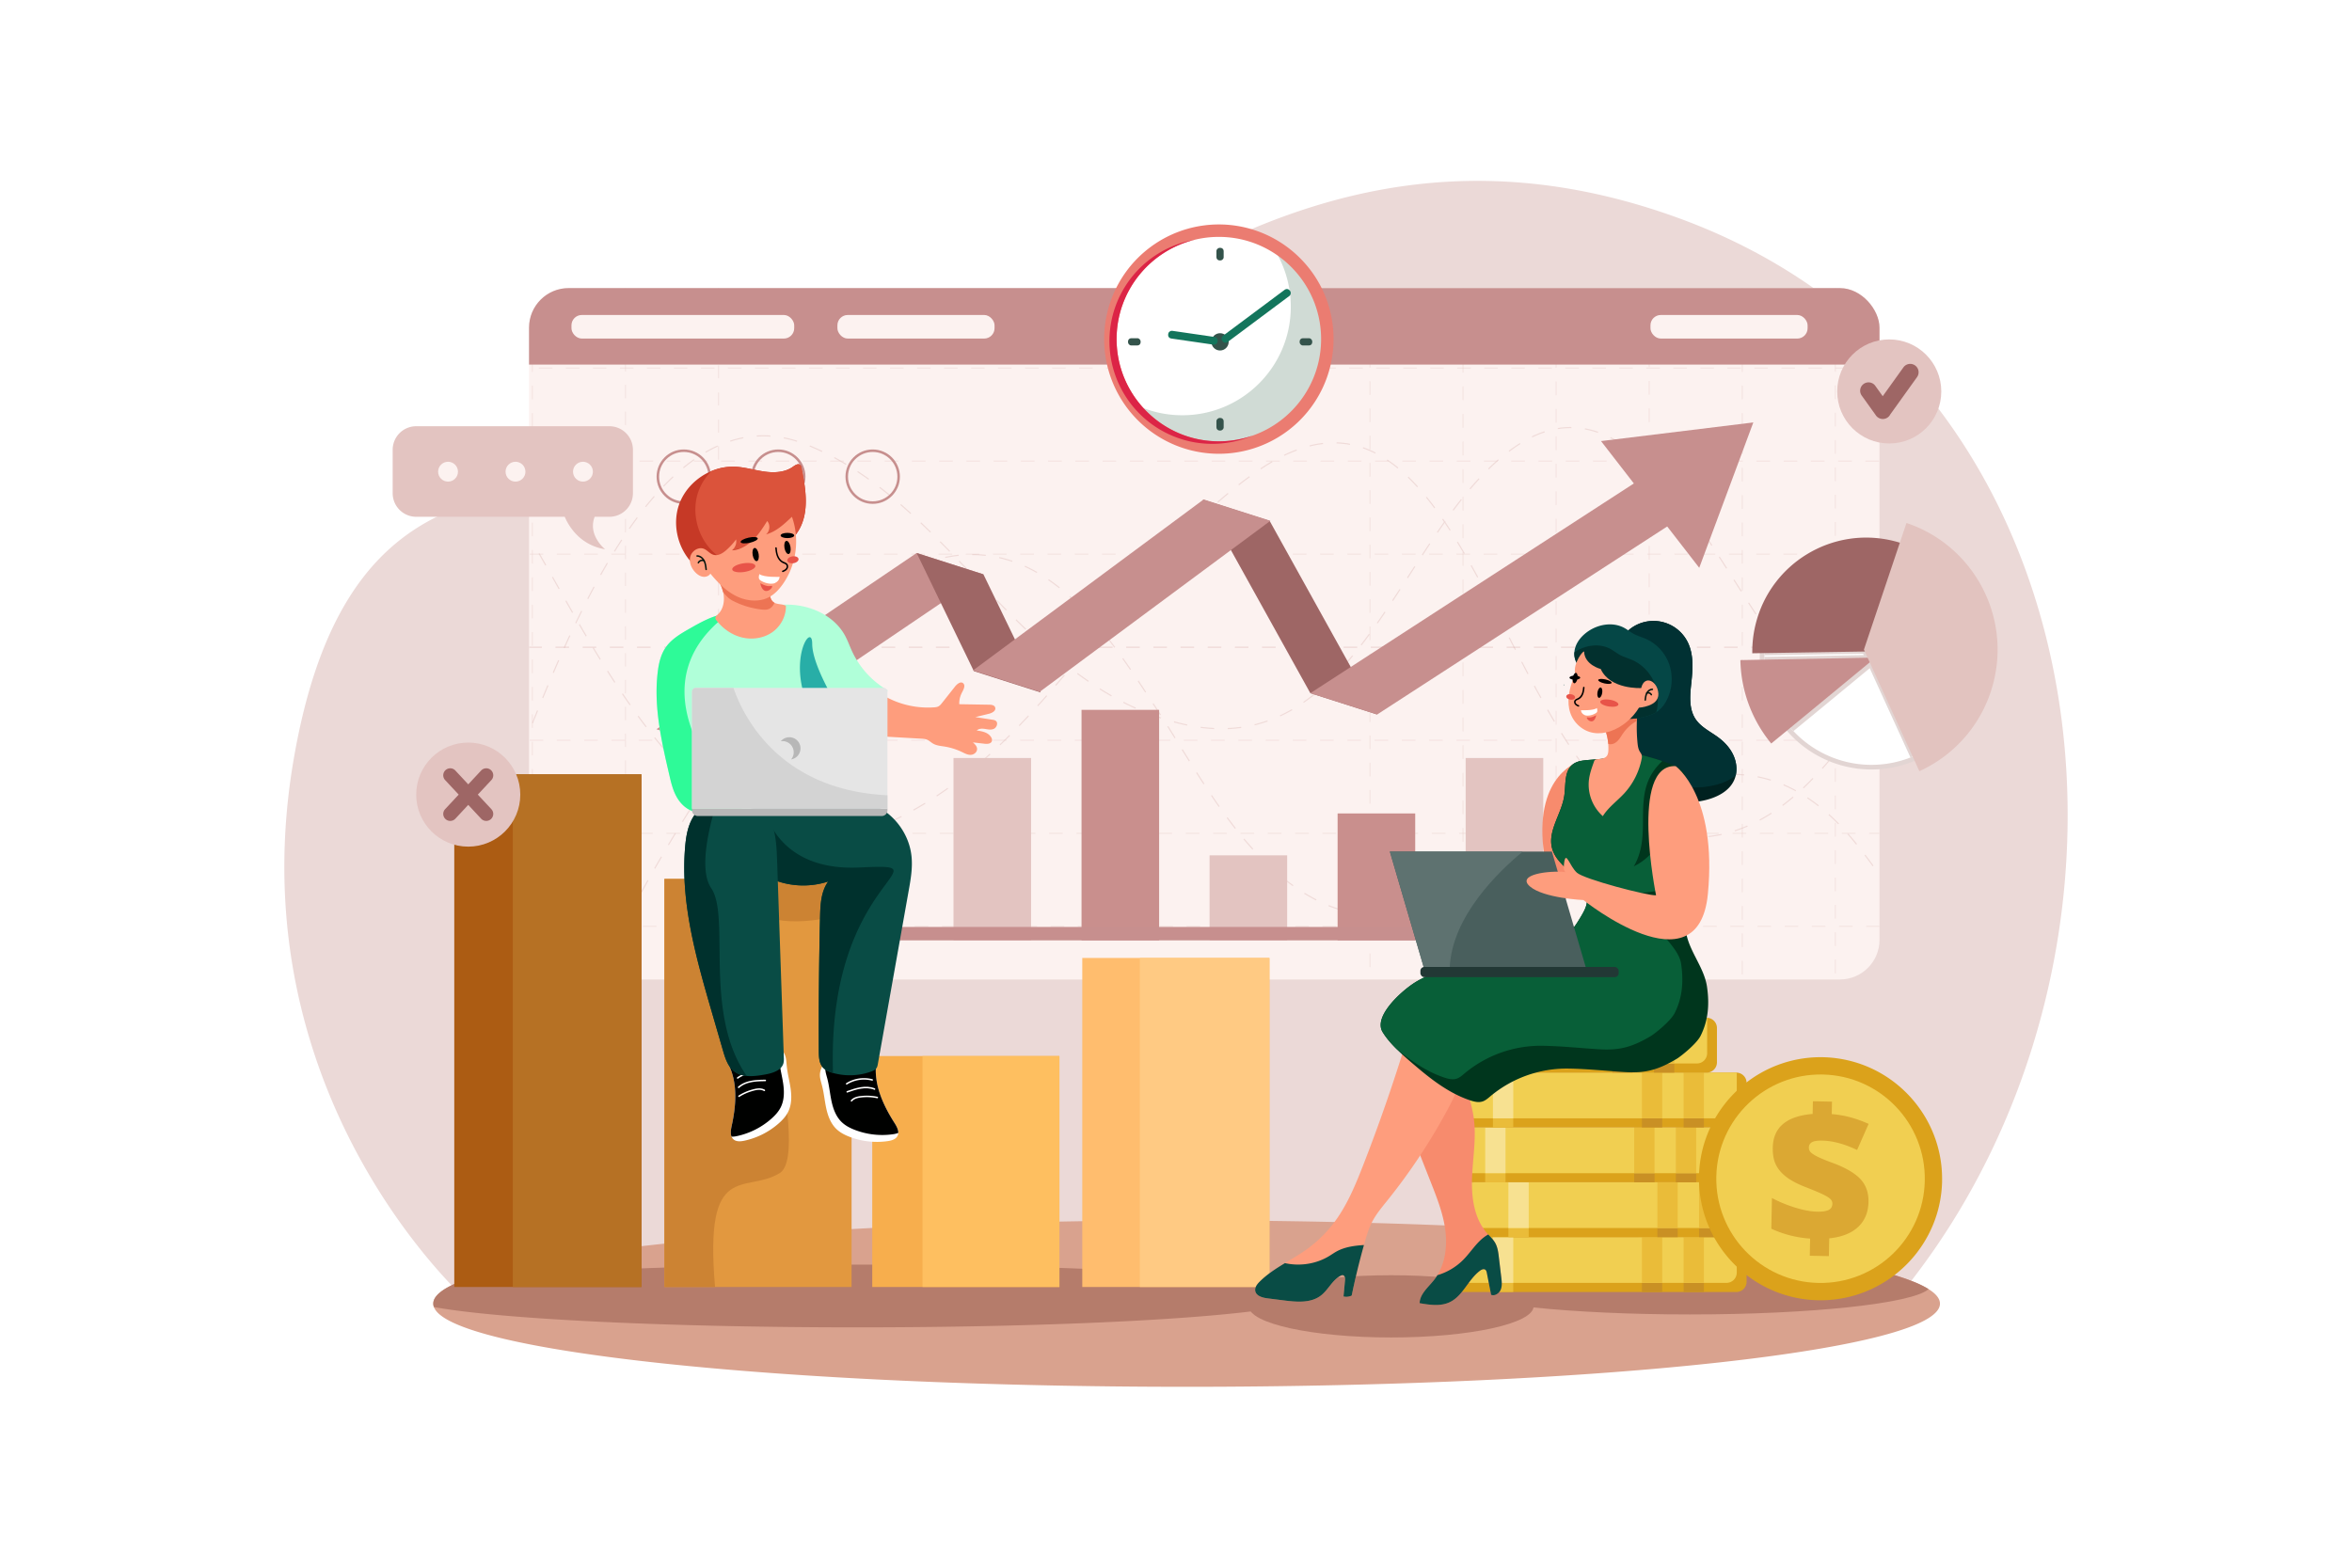 <svg xmlns:inkscape="http://www.inkscape.org/namespaces/inkscape" xmlns:sodipodi="http://sodipodi.sourceforge.net/DTD/sodipodi-0.dtd" xmlns="http://www.w3.org/2000/svg" xmlns:svg="http://www.w3.org/2000/svg" viewBox="0 0 4680 3120" id="svg491" sodipodi:docname="TNG_M128_010.svg" inkscape:version="1.2.2 (b0a8486541, 2022-12-01)"><defs id="defs7"><style id="style2">.cls-1{fill:#fcf2f0;}.cls-2{fill:#fff;}.cls-3{fill:#ebd9d7;}.cls-4{fill:#d9a28e;}.cls-5{fill:#b57c6b;}.cls-6{clip-path:url(#clip-path);}.cls-7{opacity:0.5;}.cls-8{fill:#e3c4c1;}.cls-9{opacity:0.3;}.cls-10{fill:#c78f8e;}.cls-11{fill:#9e6665;}.cls-12{fill:#c98f8d;}.cls-13{fill:none;stroke:#c78f8e;stroke-miterlimit:10;stroke-width:5px;}.cls-14{fill:#d0dbd5;}.cls-15{fill:#eb7c71;}.cls-16{fill:#dc2446;}.cls-17{fill:#34534b;}.cls-18{fill:#13755c;}.cls-19{fill:#dba21b;}.cls-19,.cls-22,.cls-56{fill-rule:evenodd;}.cls-20{fill:#c99024;}.cls-21{fill:#eabc39;}.cls-22{fill:#f1cf51;}.cls-23{fill:#f7e191;}.cls-24{fill:#ac5c13;}.cls-25{fill:#b67124;}.cls-26{fill:#e2983f;}.cls-27{fill:#cc8333;}.cls-28{fill:#f7ae4d;}.cls-29{fill:#febf60;}.cls-30{fill:#ffbd6e;}.cls-31{fill:#ffca83;}.cls-32{fill:#002120;}.cls-33{fill:#013133;}.cls-34{fill:#f78b6d;}.cls-35{fill:#094c45;}.cls-36{fill:#fe9d7d;}.cls-37{fill:#d84533;}.cls-38{fill:#f4674b;}.cls-39{fill:#ed7454;}.cls-40{fill:#054746;}.cls-41{fill:#02302e;}.cls-42{fill:#000100;}.cls-43{fill:#00312d;}.cls-44{fill:#3acccc;}.cls-45{fill:#28aea7;}.cls-46{fill:#b7b7b7;}.cls-47{fill:#e5e5e5;}.cls-48{fill:#d3d3d3;}.cls-49{fill:#c63926;}.cls-50{fill:#db533b;}.cls-51{fill:#e85449;}.cls-52{fill:#05160f;}.cls-53{fill:#495f5d;}.cls-54{fill:#5e7270;}.cls-55{fill:#223835;}.cls-56{fill:#dba833;}.cls-57{fill:#e2d5d3;}.cls-58{fill:#e2c3bf;}</style><clipPath id="clip-path"><rect class="cls-1" x="1052.66" y="573.34" width="2687.17" height="1376" rx="78.8" id="rect4"></rect></clipPath></defs><title id="title9">10</title><g id="_10" data-name="10"><rect id="_10-2" data-name="10" class="cls-2" width="4680" height="3120"></rect><path class="cls-3" d="M3922,2368.81a1423.08,1423.08,0,0,1-153.73,223.46H933.46s-399.25-349.93-365.7-936.78a1276,1276,0,0,1,15.78-139.43c113.05-670.43,533-523.4,963.63-558.69s920.58-841,1792.69-523.4C4122,718.77,4303,1684.7,3922,2368.81Z" id="path12"></path><path class="cls-4" d="M3860.14,2594.44c0,91.43-671.13,165.56-1499,165.56-807.24,0-1465.44-70.48-1497.77-158.76a19.58,19.58,0,0,1-1.25-6.8c0-15.83,20.11-31.14,57.65-45.64h0c179.39-69.25,756.77-119.94,1441.35-119.94,561.24,0,1050.45,34.07,1307.35,84.51,81.21,15.94,139.2,33.52,168.92,52.17C3852.35,2574.92,3860.14,2584.58,3860.14,2594.44Z" id="path14"></path><ellipse class="cls-5" cx="2768.22" cy="2599.88" rx="283.3" ry="61.94" id="ellipse16"></ellipse><path class="cls-5" d="M3837.4,2565.54C3806.81,2594,3605.89,2616,3362.59,2616c-118.83,0-227.54-5.23-311.25-13.91-102.6-10.63-167.61-26.43-167.61-44.07,0-4.59,4.42-9.06,12.76-13.35,49.81-25.59,239.58-44.63,466.1-44.63,116.3,0,222.92,5,305.89,13.37C3749.69,2529.31,3807.68,2546.89,3837.4,2565.54Z" id="path18"></path><path class="cls-5" d="M2605.75,2579.24c0,11.21-42.54,21.73-117,30.81-154.75,18.9-447.38,31.64-782.91,31.64-385.38,0-714.17-16.81-842.45-40.45a19.58,19.58,0,0,1-1.25-6.8c0-15.83,20.11-31.14,57.65-45.64h0c153.91-19.11,448.23-32,786-32,393.77,0,728.46,17.54,850.53,42C2588.36,2565.18,2605.75,2572.07,2605.75,2579.24Z" id="path20"></path><rect class="cls-1" x="1052.66" y="573.34" width="2687.17" height="1376" rx="78.8" id="rect22"></rect><g class="cls-6" clip-path="url(#clip-path)" id="g194"><g class="cls-7" id="g30"><path class="cls-8" d="M1019.41,1540l-2.07-.89c3.16-7.32,6.6-15.49,10.52-25l2.08.86C1026,1524.5,1022.58,1532.68,1019.41,1540Zm20.79-50.12-2.1-.85q4.9-12.11,10.14-25.14l2.1.84Q1045.09,1477.76,1040.2,1489.89ZM2443,1451.12l-.1-2.26c9-.38,18-1.19,26.73-2.41l.32,2.23C2461.09,1449.91,2452,1450.73,2443,1451.12Zm-27.12-.09c-8.86-.42-18-1.24-27-2.42l.29-2.24c9,1.18,18.05,2,26.85,2.41Zm-53.79-6.94c-4.36-.9-8.81-1.9-13.23-3s-8.79-2.19-13.14-3.37l.59-2.18c4.33,1.18,8.73,2.3,13.08,3.36s8.82,2,13.15,2.94Zm134.44-.46-.53-2.19c8.63-2.1,17.29-4.66,25.74-7.63l.75,2.13C2513.93,1438.93,2505.2,1441.52,2496.49,1443.63Zm-1436-4-2.09-.84q4.95-12.29,10.18-25.12l2.09.85Q1065.42,1427.32,1060.47,1439.6ZM2309.73,1430c-8.5-2.8-17.07-5.88-25.48-9.16l.82-2.1c8.37,3.26,16.9,6.33,25.37,9.11Zm1485.69-1.8c-9-.33-18.13-1.1-27.06-2.3l.3-2.24c8.86,1.19,17.89,2,26.85,2.29Zm27.13-.29-.13-2.26c8.82-.51,17.81-1.45,26.72-2.78l.34,2.23C3840.5,1426.43,3831.44,1427.37,3822.55,1427.89Zm-1275-2.17-.94-2c8-3.7,16-7.86,23.8-12.39l1.12,2C2563.66,1417.8,2555.59,1422,2547.56,1425.72Zm1194.1-4.76c-8.71-2-17.49-4.53-26.1-7.42l.71-2.13c8.55,2.86,17.26,5.34,25.91,7.36Zm134.43-1-.52-2.19c8.58-2,17.31-4.48,25.94-7.26l.69,2.14C3893.51,1415.41,3884.73,1417.87,3876.09,1419.92Zm-1616.8-9.57c-8.11-3.64-16.33-7.58-24.42-11.71l1-2c8,4.11,16.23,8,24.31,11.67Zm1430.95-6.57c-8.15-3.56-16.36-7.56-24.39-11.89l1.07-2c8,4.31,16.13,8.28,24.22,11.81Zm237.45-.41-.84-2.09c8.15-3.29,16.45-7,24.66-10.9l1,2C3944.23,1396.38,3935.89,1400.06,3927.69,1403.37Zm-1333.27-4.65-1.28-1.85c7.19-5,14.44-10.41,21.57-16.15l1.41,1.76C2609,1388.25,2601.66,1393.72,2594.42,1398.72Zm-1513.5-9.3-2.08-.86q5.09-12.33,10.41-25l2.08.87Q1086,1377.08,1080.92,1389.42Zm1130.19-3.61c-7.69-4.38-15.5-9.06-23.2-13.9l1.2-1.91c7.68,4.82,15.45,9.48,23.12,13.85ZM3976.57,1380l-1.09-2c7.7-4.27,15.52-8.89,23.24-13.72l1.2,1.91C3992.17,1371,3984.31,1375.66,3976.57,1380Zm-334.09-1.83c-7.46-4.77-15-10-22.32-15.41l1.34-1.81c7.32,5.42,14.78,10.58,22.19,15.32Zm-1005.81-13.31-1.52-1.66c6.43-5.89,13-12.2,19.4-18.76l1.61,1.58C2649.69,1352.56,2643.14,1358.9,2636.67,1364.81ZM2165.28,1357c-7.3-5-14.72-10.3-22.07-15.73l1.34-1.81c7.32,5.41,14.73,10.69,22,15.68Zm1857.26-5.8-1.28-1.85c7.25-5,14.6-10.38,21.84-15.89l1.37,1.79C4037.2,1340.82,4029.82,1346.19,4022.54,1351.24Zm-423.65-5.35c-6.77-5.69-13.58-11.75-20.25-18l1.55-1.64c6.63,6.23,13.41,12.27,20.15,17.94Zm-2497-6.41-2.07-.89q5.29-12.33,10.79-24.86l2.07.91Q1107.2,1327.15,1101.91,1339.48Zm1572.77-13.3-1.67-1.5c5.79-6.48,11.72-13.37,17.61-20.49l1.74,1.44C2686.45,1312.77,2680.5,1319.68,2674.68,1326.18Zm-553-1.37c-6.9-5.46-14-11.24-21-17.15l1.45-1.73c7,5.9,14.08,11.66,21,17.11Zm1944-6.35-1.43-1.74c6.83-5.64,13.74-11.55,20.53-17.57l1.49,1.68C4079.5,1306.87,4072.57,1312.8,4065.71,1318.46Zm-506.34-9.65c-3.35-3.47-6.75-7.1-10.12-10.78-2.64-2.87-5.38-6-8.15-9.26l1.73-1.46c2.75,3.25,5.46,6.35,8.08,9.2,3.36,3.66,6.75,7.28,10.09,10.74Zm-1479.25-18.88c-6.56-5.79-13.33-11.92-20.13-18.2l1.53-1.66c6.79,6.27,13.55,12.39,20.09,18.17Zm-956.41,0-2.06-.93q5.53-12.29,11.28-24.65l2,1Q1129.24,1277.63,1123.71,1289.9Zm1585.59-5.42-1.78-1.39c5.3-6.82,10.78-14.09,16.29-21.58l1.82,1.33C2720.1,1270.35,2714.61,1277.63,2709.3,1284.48Zm1397-2-1.55-1.63c6.43-6.11,12.93-12.46,19.32-18.9l1.6,1.59C4119.25,1270,4112.73,1276.39,4106.28,1282.51Zm-582-15c-5-6.72-10.21-13.93-15.84-22l1.85-1.29c5.61,8.08,10.78,15.27,15.8,22Zm-1484-14.35c-6.26-6-12.8-12.38-19.44-18.93l1.59-1.61c6.63,6.55,13.16,12.91,19.41,18.91Zm2104.23-9.07-1.65-1.54c6-6.44,12.16-13.14,18.2-19.93l1.69,1.49C4156.65,1230.89,4150.52,1237.61,4144.47,1244.06Zm-1403-3.23-1.85-1.29c5-7.08,10-14.36,15.38-22.26l1.86,1.26C2751.46,1226.45,2746.42,1233.75,2741.44,1240.83Zm-1594.91,0-2-1c3.92-8.17,7.9-16.35,11.85-24.3l2,1C1154.42,1224.45,1150.44,1232.62,1146.53,1240.79ZM3493.19,1223c-4.56-6.88-9.41-14.31-14.82-22.7l1.89-1.22c5.41,8.38,10.25,15.8,14.81,22.67Zm-1491.56-8q-9.51-9.63-19-19.37l1.62-1.57q9.43,9.72,19,19.36Zm2178.81-11.39-1.72-1.45c5.76-6.81,11.55-13.83,17.21-20.86l1.76,1.42C4192,1189.78,4186.21,1196.81,4180.44,1203.63Zm-1408.56-7.53-1.88-1.24q7.45-11.25,14.84-22.6l1.89,1.23Q2779.34,1184.84,2771.88,1196.1Zm-1601.32-3.74-2-1c4.17-8.12,8.42-16.2,12.62-24l2,1.07C1179,1176.18,1174.73,1184.26,1170.56,1192.36Zm2293.2-14.89q-5.6-8.79-11.29-17.8l-3.22-5.08,1.9-1.21,3.22,5.08,11.29,17.8Zm-1499.9-1.31q-9.39-9.75-18.73-19.55l1.63-1.56q9.35,9.78,18.72,19.55Zm2250.62-14.73-1.79-1.37c5.44-7.06,10.92-14.35,16.31-21.65l1.81,1.33C4225.42,1147.06,4219.92,1154.36,4214.48,1161.43Zm-1413-10.66-1.9-1.23,14.73-22.77,1.89,1.23Zm-1605.32-6.14-2-1.1c4.48-8,9-15.92,13.48-23.52l1.94,1.14C1205.16,1128.74,1200.63,1136.64,1196.16,1144.63Zm730.27-7.58q-9.36-9.78-18.73-19.51l1.62-1.57q9.38,9.73,18.73,19.52Zm1508.29-5.33q-7.23-11.33-14.63-22.79l1.9-1.23q7.4,11.46,14.63,22.81Zm811.93-14-1.84-1.3c5.14-7.29,10.32-14.77,15.38-22.26l1.86,1.26C4257,1103,4251.8,1110.47,4246.65,1117.77ZM2831,1105.3l-1.89-1.23q7.42-11.38,14.91-22.62l1.87,1.25Q2838.38,1093.92,2831,1105.3Zm-942.08-7.16q-9.45-9.67-19-19.23l1.59-1.59q9.52,9.56,19,19.24Zm-665.31-.17-1.92-1.19c4.83-7.82,9.72-15.52,14.53-22.88l1.89,1.23C1233.27,1082.47,1228.39,1090.16,1223.57,1098Zm2181.71-11.71c-5.26-8-10.21-15.34-15.1-22.53l1.87-1.27c4.9,7.2,9.84,14.58,15.11,22.55ZM4277,1072.88l-1.89-1.23c4.89-7.54,9.77-15.22,14.5-22.83l1.91,1.19C4286.8,1057.63,4281.92,1065.33,4277,1072.88Zm-1416-12.62-1.86-1.27c5.4-7.89,10.46-15.16,15.48-22.23l1.84,1.3C2871.43,1045.12,2866.37,1052.39,2861,1060.26Zm-1010.24-.35c-6.58-6.43-13.12-12.73-19.44-18.7l1.55-1.64c6.33,6,12.88,12.29,19.47,18.73Zm-597.58-7.21-1.85-1.29c5.22-7.52,10.54-14.93,15.81-22l1.82,1.34C1263.68,1037.81,1258.37,1045.2,1253.16,1052.7Zm2121.61-11.21c-5.37-7.59-10.69-15-15.82-21.91l1.81-1.34c5.14,7,10.48,14.34,15.85,21.94Zm930.86-14.63-1.93-1.16c4.6-7.72,9.18-15.58,13.62-23.37l2,1.12C4314.83,1011.25,4310.24,1019.12,4305.63,1026.86Zm-2494.11-4c-6.77-6.16-13.56-12.18-20.15-17.9l1.47-1.7c6.62,5.73,13.41,11.76,20.2,17.93Zm1080.82-6.69-1.81-1.34c5.57-7.47,11.11-14.71,16.48-21.52l1.77,1.4C2903.42,1001.51,2897.89,1008.73,2892.34,1016.18Zm-1606.9-6.86-1.76-1.4c5.75-7.18,11.6-14.19,17.38-20.82l1.7,1.48C1297,995.19,1291.17,1002.17,1285.44,1009.32ZM3342.6,998c-5.68-7.28-11.4-14.37-17-21.06l1.73-1.44c5.59,6.71,11.32,13.81,17,21.11ZM1770.71,987.55c-7.06-5.79-14.16-11.43-21.09-16.77L1751,969c7,5.34,14.07,11,21.15,16.81Zm2561.77-7.77-2-1.08c4.35-8,8.62-16,12.71-23.89l2,1C4341.11,963.73,4336.83,971.78,4332.48,979.78Zm-1406.6-6-1.72-1.46c6-7.09,12.05-13.92,18-20.31l1.66,1.53C2937.89,959.93,2931.87,966.73,2925.88,973.8ZM1321,968.64l-1.62-1.56c6.38-6.65,12.87-13.06,19.29-19.05l1.54,1.65C1333.79,955.64,1327.33,962,1321,968.64Zm1987-12.11c-6.19-6.87-12.43-13.48-18.54-19.65l1.6-1.59c6.14,6.2,12.4,12.84,18.62,19.73ZM1728,954.72c-7.4-5.3-14.88-10.43-22.21-15.26l1.24-1.88c7.36,4.84,14.86,10,22.28,15.31Zm1234.56-20.53-1.57-1.61c6.61-6.48,13.31-12.66,19.91-18.39l1.48,1.71C2975.8,921.59,2969.13,927.75,2962.55,934.19Zm-1602.1-2.29-1.43-1.75c7.13-5.84,14.39-11.37,21.58-16.42l1.29,1.85C1374.75,920.59,1367.54,926.09,1360.45,931.9Zm2997-.22-2-1c1.18-2.39,2.35-4.78,3.5-7.15l2,1Q4359.23,928.08,4357.45,931.68ZM1683,925.1c-7.77-4.65-15.66-9.14-23.45-13.33l1.07-2c7.81,4.21,15.74,8.72,23.54,13.39Zm1586.91-6.86c-6.91-6.21-13.87-12-20.67-17.34l1.38-1.78c6.85,5.33,13.85,11.2,20.79,17.44ZM1404.55,901.05l-1.14-1.95c7.95-4.62,16-8.8,24.07-12.45l.93,2.05C1420.46,892.32,1412.43,896.47,1404.55,901.05Zm230.87-1.5c-8.15-3.88-16.43-7.57-24.64-11l.87-2.08c8.23,3.41,16.56,7.12,24.74,11Zm1367.89-.6-1.35-1.8c7.36-5.53,14.87-10.72,22.31-15.41l1.2,1.9C3018.08,888.31,3010.62,893.46,3003.31,899Zm223.93-13.67a248.93,248.93,0,0,0-23.33-13.38l1-2a252.13,252.13,0,0,1,23.54,13.5ZM1585.53,879.2a236.49,236.49,0,0,0-26.07-6.68l.44-2.22a243.22,243.22,0,0,1,26.31,6.75ZM1453.41,879l-.69-2.14a218.29,218.29,0,0,1,26.19-6.78l.43,2.21A219.65,219.65,0,0,0,1453.41,879ZM3049,870.5l-1-2a200.76,200.76,0,0,1,25.19-10.23l.7,2.14A199.23,199.23,0,0,0,3049,870.5ZM1532.81,869a208,208,0,0,0-26.89-.1l-.13-2.25a208.8,208.8,0,0,1,27.17.1Zm1646.4-7.56a176.18,176.18,0,0,0-25.89-6.83l.4-2.22a178.3,178.3,0,0,1,26.23,6.92Zm-79.27-7.4-.35-2.22a160.62,160.62,0,0,1,25.37-2h1.76l0,2.25H3125A158.65,158.65,0,0,0,3099.94,854Z" id="path24"></path><path class="cls-8" d="M999.12,2362.34l-2.07-.9,10.76-24.78,2.07.9Zm21.54-49.56-2.06-.9q5.39-12.37,10.81-24.77l2.06.91Zm21.66-49.51-2.06-.91q5.43-12.36,10.89-24.74l2.06.91Q1047.75,2250.91,1042.32,2263.27Zm21.83-49.45-2.06-.92q5.48-12.34,11-24.7l2.07.92Q1069.63,2201.47,1064.15,2213.82Zm22.06-49.36-2.06-.93q5.55-12.32,11.14-24.64l2,.93Q1091.76,2152.14,1086.21,2164.46Zm22.34-49.25-2.06-.93q5.64-12.3,11.3-24.58l2,.94Q1114.18,2102.93,1108.55,2115.21Zm22.67-49.09-2-1q5.71-12.26,11.48-24.49l2,1Q1136.93,2053.86,1131.22,2066.12Zm23-48.93-2-1q5.8-12.21,11.69-24.4l2,1Q1160.09,2005,1154.27,2017.19Zm2917.47-19,0-2.25c8.75-.07,17.79-.57,26.89-1.48l.22,2.25C4089.67,1997.59,4080.55,1998.09,4071.74,1998.16Zm-27.13-1.15a249.89,249.89,0,0,1-26.87-4l.46-2.21a243.19,243.19,0,0,0,26.62,4Zm81.08-4.11-.4-2.22c8.54-1.55,17.4-3.47,26.34-5.72l.56,2.19C4143.19,1989.41,4134.28,1991.34,4125.69,1992.9Zm-134.19-7c-7.59-2.51-15.19-5.45-22.57-8.74l-2.71-1.22.94-2,2.69,1.21a235,235,0,0,0,22.36,8.66Zm186.77-6.18-.68-2.15c8.25-2.58,16.85-5.5,25.57-8.68l.77,2.12C4195.18,1974.25,4186.54,1977.18,4178.27,1979.77Zm-3000.5-11.31-2-1q5.94-12.15,11.93-24.28l2,1Q1183.7,1956.32,1177.77,1968.46Zm2764.35-4.92c-7.68-4.43-15.38-9.32-22.89-14.55l1.28-1.85c7.47,5.19,15.11,10,22.73,14.44Zm287.08-2.26-.85-2.08c7.93-3.24,16.3-6.8,24.87-10.59l.91,2.06C4245.54,1954.47,4237.15,1958,4229.2,1961.28Zm49.59-21.84-.95-2c7.39-3.46,15.37-7.26,24.41-11.64l1,2C4294.19,1932.16,4286.19,1936,4278.79,1939.44Zm-381.21-6.8c-6.79-5.54-13.66-11.54-20.42-17.84l1.53-1.65c6.72,6.27,13.56,12.24,20.32,17.74ZM1201.75,1920l-2-1q6.06-12.11,12.2-24.16l2,1Q1207.81,1907.88,1201.75,1920Zm3125.79-4.08-1-2,12.6-6.19,1,2Zm-469.68-20.13c-6-6.28-12.19-13-18.31-20l1.7-1.49c6.09,7,12.23,13.67,18.23,19.92Zm-2631.57-24-2-1q6.21-12,12.49-24l2,1Q1232.5,1859.73,1226.29,1871.75ZM3822.09,1855c-5.46-6.73-11-13.68-16.77-21.28l1.79-1.37c5.81,7.58,11.28,14.52,16.73,21.23Zm-2570.68-31.22-2-1.06q6.38-11.94,12.81-23.85l2,1.08Q1257.78,1811.87,1251.41,1823.82Zm1497.93-1,0-2.25c8.8-.11,17.85-.61,26.9-1.5l.22,2.25C2767.32,1822.19,2758.21,1822.7,2749.34,1822.8Zm-27.13-.92c-9.06-.73-18.12-1.91-26.92-3.51l.4-2.22c8.73,1.58,17.71,2.76,26.71,3.49Zm81.09-4.26-.39-2.22c8.61-1.52,17.49-3.39,26.38-5.58l.54,2.19C2820.89,1814.21,2812,1816.1,2803.3,1817.62Zm-134.46-5.43a271.39,271.39,0,0,1-25.69-8.82l.84-2.09c8.35,3.34,16.92,6.28,25.47,8.74Zm1120.24-.1c-4.83-6.57-10-13.74-15.88-21.93l1.83-1.31c5.85,8.18,11,15.35,15.86,21.91ZM2856,1804.74l-.67-2.15c8.35-2.59,16.95-5.5,25.56-8.65l.78,2.12C2873,1799.22,2864.34,1802.15,2856,1804.74Zm-237.49-12.67q-2.53-1.3-5.09-2.69c-6.19-3.35-12.41-7-18.49-10.72l1.19-1.92c6,3.74,12.22,7.32,18.38,10.66q2.52,1.36,5.05,2.67Zm288.38-5.9-.86-2.08c8-3.35,16.36-7,24.73-10.86l.94,2C2923.26,1779.14,2914.91,1782.81,2906.84,1786.17Zm-1629.66-9.93-2-1.08q6.54-11.87,13.15-23.67l2,1.1Q1283.72,1764.4,1277.18,1776.24Zm2480.33-8.14-1.68-2.38q-7-9.88-14-19.69l1.84-1.31q7,9.79,14,19.7l1.68,2.38Zm-1185.18-4.47c-7.19-5.15-14.43-10.69-21.54-16.48l1.42-1.75c7.08,5.76,14.28,11.28,21.43,16.39Zm383.75-.07-1-2c7.72-3.85,15.8-8,24-12.38l1.06,2C2971.91,1755.53,2963.81,1759.7,2956.08,1763.56Zm47.86-25.34-1.1-2c7.5-4.17,15.42-8.65,23.53-13.31l1.12,2C3019.37,1729.56,3011.45,1734,3003.94,1738.22Zm-473.68-8.8c-6.51-5.94-13.09-12.26-19.55-18.79l1.6-1.58c6.44,6.49,13,12.79,19.47,18.71Zm-1226.6-.37-2-1.12q6.72-11.76,13.52-23.46l2,1.14Q1310.36,1717.3,1303.66,1729.05Zm2422.41-5c-5.78-7.94-11.05-15-16.11-21.71l1.79-1.37c5.08,6.69,10.36,13.81,16.14,21.75Zm-675.18-12.78-1.14-1.94q11.65-6.86,23.28-13.78l1.16,1.94Q3062.55,1704.42,3050.89,1711.29Zm-558.82-20.35c-5.9-6.51-11.89-13.38-17.81-20.44l1.73-1.45c5.9,7,11.87,13.89,17.75,20.38Zm605.35-7.32-1.16-1.93,2.34-1.4q10.46-6.27,20.9-12.5l1.15,1.94-20.89,12.49Zm-1766.55-1.34-1.94-1.15q6.91-11.66,13.92-23.23l1.92,1.17Q1337.78,1670.64,1330.87,1682.28Zm2362.45-1.22q-4.14-5.13-8.32-10.13c-3-3.59-6.05-7.14-9.05-10.54l1.69-1.49c3,3.42,6.07,7,9.09,10.58q4.2,5,8.35,10.16Zm-549.39-25.15-1.14-2q11.72-6.9,23.39-13.67l1.13,2Q3155.64,1649,3143.93,1655.91Zm-686.73-6.48c-5.4-6.89-10.91-14.15-16.39-21.58l1.81-1.33c5.47,7.4,11,14.64,16.36,21.52Zm1200.39-8.83c-6.4-6.54-12.93-12.83-19.43-18.71l1.51-1.67c6.53,5.91,13.1,12.23,19.54,18.8ZM1358.89,1636l-1.92-1.18q7.11-11.52,14.33-23l1.91,1.2Q1366,1624.48,1358.89,1636Zm1831.92-7.12-1.1-2c8.18-4.57,16.16-9,23.74-13l1.06,2C3207,1619.91,3199,1624.29,3190.81,1628.86Zm-765.82-23c-5-7.07-10.12-14.58-15.34-22.33l1.87-1.26c5.21,7.74,10.36,15.24,15.31,22.29Zm1192.58-1.37c-7.2-5.65-14.53-11-21.82-15.82l1.25-1.88c7.34,4.89,14.72,10.25,22,15.93Zm-379.1-1.17-1-2c8.27-4.2,16.46-8.22,24.32-11.94l1,2C3254.89,1595.12,3246.72,1599.12,3238.47,1603.32Zm-1850.72-13.11-1.9-1.22q7.34-11.38,14.77-22.69l1.88,1.24Q1395.07,1578.84,1387.75,1590.21Zm1899.6-9.92-.89-2.08c8.51-3.66,16.95-7.09,25.11-10.2l.8,2.11C3304.25,1573.22,3295.83,1576.64,3287.35,1580.29Zm285.36-5.57c-8-4.35-16.12-8.3-24.23-11.76l.89-2.07c8.17,3.48,16.39,7.47,24.41,11.85Zm-234.88-13.59-.7-2.14c8.8-2.85,17.56-5.41,26-7.6l.56,2.18C3355.3,1555.75,3346.58,1558.3,3337.83,1561.13Zm-943.12-.18c-4.66-7.16-9.44-14.61-14.63-22.77L2382,1537c5.18,8.16,10,15.6,14.61,22.75Zm1128.51-7.26a255.45,255.45,0,0,0-26.1-6.57l.43-2.22a259.31,259.31,0,0,1,26.33,6.63Zm-133.18-6-.41-2.22c9-1.67,18.08-3,26.84-3.87l.23,2.24C3408,1544.75,3399,1546.05,3390,1547.71ZM1417.49,1545l-1.87-1.26q7.56-11.23,15.24-22.38l1.85,1.28Q1425,1533.8,1417.49,1545Zm2053-1.68c-8.8-.78-17.83-1.11-26.9-1l0-2.25a270.42,270.42,0,0,1,27.12,1Zm-1104.81-28.06q-7.2-11.54-14.29-23l1.92-1.19q7.1,11.45,14.29,23Zm-917.5-14.81-1.84-1.3c5.21-7.41,10.5-14.82,15.72-22l1.82,1.31C1458.67,1485.66,1453.38,1493.07,1448.17,1500.47Zm888.94-31.17q-7.18-11.58-14.34-23l1.91-1.2q7.16,11.37,14.35,23Zm-857.28-12.7-1.82-1.34c5.39-7.29,10.85-14.58,16.22-21.67l1.8,1.37C1490.66,1442,1485.21,1449.32,1479.83,1456.6Zm828.42-33.07q-4.1-6.33-8.18-12.56l-6.61-10.09,1.88-1.24,6.62,10.1q4.1,6.23,8.18,12.57Zm-795.76-10-1.78-1.39c5.48-7,11.11-14.2,16.74-21.26l1.76,1.4C1523.59,1399.31,1518,1406.46,1512.49,1413.51Zm766.14-35.28q-7.32-11.16-14.91-22.59l1.88-1.25q7.61,11.41,14.92,22.6Zm-732.43-7-1.75-1.43c5.73-7,11.54-14,17.28-20.83l1.73,1.45C1557.72,1357.24,1551.92,1364.24,1546.2,1371.23Zm702.4-38c-5.37-7.86-10.43-15.12-15.45-22.21l1.84-1.3c5,7.09,10.09,14.37,15.47,22.24Zm-667.61-3.4-1.71-1.47c6.07-7,12.06-13.91,17.82-20.4l1.69,1.5C1593,1315.92,1587.05,1322.77,1581,1329.81Zm35.94-40.43-1.66-1.53c6.28-6.81,12.53-13.45,18.58-19.73l1.62,1.57C1629.43,1276,1623.2,1282.58,1616.93,1289.38Zm600.34-.27c-5.53-7.44-11.05-14.67-16.42-21.49l1.77-1.4c5.38,6.84,10.92,14.09,16.45,21.54Zm-562.8-38.66-1.58-1.61c6.56-6.47,13.15-12.78,19.56-18.74l1.54,1.65C1667.59,1237.7,1661,1244,1654.47,1250.45Zm529.34-3.81c-5.94-7.07-11.92-13.91-17.77-20.34l1.66-1.52c5.87,6.45,11.87,13.32,17.84,20.41Zm-489.73-33-1.48-1.71c6.93-6,13.93-11.87,20.79-17.39l1.41,1.76C1708,1201.84,1701,1207.67,1694.08,1213.68Zm453.35-6.94c-6.49-6.51-13.06-12.77-19.55-18.62l1.51-1.67c6.52,5.87,13.12,12.16,19.64,18.69Zm-411.2-26.87-1.34-1.82c7.42-5.44,14.91-10.66,22.26-15.5l1.24,1.89C1751.08,1169.25,1743.62,1174.45,1736.23,1179.87Zm371.07-9.2c-7.17-5.7-14.47-11.09-21.69-16l1.28-1.86c7.26,5,14.6,10.39,21.81,16.13Zm-326-20.45-1.13-2c8-4.61,16-8.93,23.89-12.84l1,2C1797.24,1141.34,1789.25,1145.64,1781.33,1150.22Zm281.46-9.89c-7.91-4.51-16-8.64-24-12.27l.93-2.06c8,3.67,16.17,7.83,24.14,12.38Zm-233.12-13.95-.84-2.09c8.51-3.45,17.1-6.53,25.54-9.15l.67,2.15C1846.66,1119.9,1838.12,1123,1829.67,1126.38Zm184.15-8.25a254.82,254.82,0,0,0-25.89-7.29l.49-2.2a257.87,257.87,0,0,1,26.12,7.35Zm-132.72-7.63-.47-2.21a271.12,271.12,0,0,1,26.8-4.26l.24,2.24A266.06,266.06,0,0,0,1881.1,1110.5Zm80.3-4.12a246,246,0,0,0-26.87-1.52v-2.26a250.36,250.36,0,0,1,27.11,1.54Z" id="path26"></path><path class="cls-8" d="M1632.18,1669.31c-6.85,0-13.78-.25-20.6-.73l.15-2.25c8.92.63,17.92.85,26.92.65l0,2.26C1636.52,1669.28,1634.35,1669.31,1632.18,1669.31Zm33.6-1.93-.25-2.24c8.79-1,17.75-2.43,26.61-4.24l.45,2.21C1683.66,1664.93,1674.65,1666.37,1665.78,1667.38Zm1706.23-.14a207.31,207.31,0,0,1-27-2.29l.34-2.23a206.21,206.21,0,0,0,26.73,2.27Zm27.15-1.18-.24-2.24a243.8,243.8,0,0,0,26.56-4.34l.49,2.2A246.35,246.35,0,0,1,3399.16,1666.06Zm-1814.49-.68c-8.82-1.46-17.74-3.37-26.49-5.65l.57-2.18c8.69,2.27,17.54,4.15,26.29,5.61Zm1734-6.24a216.55,216.55,0,0,1-25.41-9.14l.89-2.07a214,214,0,0,0,25.15,9Zm-1599.69-2.53-.63-2.17c8.46-2.45,17.07-5.31,25.6-8.49l.78,2.12C1736.11,1651.26,1727.44,1654.13,1718.93,1656.61Zm1733.23-2.08-.7-2.15c2.46-.8,4.93-1.63,7.4-2.51,5.94-2.1,11.93-4.45,17.8-7l.9,2.07c-5.92,2.55-12,4.92-17.94,7C3457.12,1652.88,3454.63,1653.72,3452.16,1654.53Zm-1919.86-2.77c-8.38-3-16.84-6.38-25.15-10.1l.92-2.06c8.26,3.7,16.66,7.08,25,10Zm1736.75-13.88c-7.61-4.35-15.27-9.27-22.77-14.61l1.31-1.84c7.44,5.3,15,10.18,22.58,14.5Zm-1499.29-.16-.93-2.06,3.82-1.74c6.82-3.17,13.72-6.52,20.5-10l1,2c-6.8,3.45-13.71,6.8-20.56,10ZM3502,1633.14l-1.07-2c7.73-4.16,15.54-8.77,23.2-13.7l1.22,1.89C3517.61,1624.31,3509.75,1629,3502,1633.14Zm-2019.13-3.48c-7.79-4.2-15.66-8.8-23.4-13.66l1.19-1.91c7.71,4.83,15.54,9.41,23.28,13.58Zm335.23-16.39-1.1-2c7.79-4.34,15.63-8.91,23.32-13.59l1.18,1.92C1833.75,1604.33,1825.88,1608.92,1818.07,1613.27Zm1406.86-6.65c-6.66-5.65-13.39-11.8-20-18.27l1.58-1.61c6.57,6.43,13.27,12.54,19.89,18.16Zm322.66-2.75-1.35-1.81c7-5.23,14.11-10.88,21.11-16.8l1.46,1.73C3561.77,1592.93,3554.63,1598.61,3547.59,1603.87Zm-2110.66-3c-7.17-5.12-14.45-10.62-21.62-16.35l1.4-1.76c7.15,5.7,14.39,11.18,21.53,16.27Zm427.44-15.79-1.24-1.88c7.45-4.92,14.95-10.07,22.29-15.29l1.3,1.83C1879.36,1575,1871.84,1580.17,1864.37,1585.1ZM3589,1568.94l-1.54-1.65c6.38-6,12.85-12.37,19.24-19l1.61,1.57C3601.94,1556.51,3595.44,1562.91,3589,1568.94Zm-402.9-.12c-5.86-6.46-11.81-13.37-17.69-20.53l1.75-1.43c5.85,7.13,11.78,14,17.61,20.44Zm-1791.59-1.69c-6.63-5.83-13.35-12-20-18.33l1.56-1.63c6.6,6.32,13.29,12.46,19.9,18.27Zm514-13.44-1.36-1.79c7.06-5.39,14.19-11,21.21-16.71l1.42,1.74C1922.76,1542.65,1915.6,1548.29,1908.52,1553.69Zm1718.31-23.59-1.68-1.51c5.84-6.51,11.79-13.38,17.7-20.43l1.72,1.45C3638.65,1516.68,3632.68,1523.57,3626.83,1530.1Zm-2271.48-.41c-6.14-6.33-12.37-13-18.52-19.78l1.67-1.52c6.14,6.78,12.35,13.41,18.47,19.73ZM3151.71,1527c-5.25-7-10.6-14.35-15.91-22l1.84-1.29c5.3,7.58,10.64,14.94,15.87,21.89Zm-1201.18-7.4-1.47-1.71c6.71-5.79,13.51-11.81,20.19-17.89l1.52,1.67C1964.07,1507.72,1957.26,1513.76,1950.53,1519.56Zm-631.58-30c-5.74-6.74-11.55-13.76-17.28-20.87l1.75-1.42c5.72,7.1,11.52,14.1,17.25,20.82Zm2342.71-1-1.77-1.39c5.41-6.85,11-14.06,16.49-21.43l1.81,1.36C3672.64,1474.5,3667.08,1481.72,3661.66,1488.58Zm-1671.11-5.39-1.56-1.63c6.38-6.1,12.88-12.44,19.31-18.85l1.59,1.59C2003.45,1470.73,1996.94,1477.08,1990.55,1483.19Zm1130.05-.63c-4.8-7.31-9.7-15-14.58-22.84l1.91-1.19c4.87,7.83,9.77,15.5,14.56,22.8Zm-1835.68-35.2c-5.38-7-10.84-14.31-16.24-21.69l1.82-1.33c5.39,7.36,10.84,14.64,16.21,21.65Zm2409.31-2.07-1.83-1.31c5-7,10.17-14.24,15.63-22.08l1.85,1.29C3704.41,1431,3699.29,1438.27,3694.23,1445.29Zm-1665.4-.27-1.63-1.57c6.08-6.31,12.32-12.91,18.55-19.61l1.65,1.54C2041.17,1432.09,2034.92,1438.69,2028.83,1445ZM3092,1436.54c-4.47-7.52-9-15.4-13.63-23.42l2-1.12c4.57,8,9.15,15.88,13.61,23.4Zm-1026.3-31.1-1.67-1.51c5.85-6.49,11.88-13.28,17.94-20.18l1.69,1.49C2077.55,1392.15,2071.51,1398.94,2065.65,1405.44Zm-812.8-1.83c-5.07-7.21-10.25-14.72-15.39-22.32l1.87-1.27c5.13,7.59,10.3,15.09,15.37,22.3Zm2472.38-2.72-1.86-1.27q7.71-11.36,15.13-22.43l1.87,1.26Q3732.95,1389.51,3725.23,1400.89Zm-660.17-11.41q-6.53-11.81-13-23.8l2-1.06q6.43,12,13,23.77Zm-963.74-24.67-1.71-1.46q8.79-10.24,17.49-20.6l1.73,1.46Q2110.1,1354.56,2101.32,1364.81Zm-878.86-6.07c-4.85-7.42-9.77-15.07-14.64-22.74l1.9-1.21c4.86,7.66,9.78,15.3,14.63,22.71Zm2532.92-2.82-1.88-1.24q7.44-11.29,14.75-22.66l1.9,1.22Q3762.83,1344.63,3755.38,1355.92Zm-716-14.16q-6.3-12-12.55-24l2-1q6.26,12,12.55,24Zm-903.2-18.31-1.73-1.44q8.63-10.4,17.2-20.86l1.75,1.43Q2144.79,1313.05,2136.16,1323.45ZM1193.46,1313q-7.15-11.58-14.1-23.14l1.93-1.16q6.95,11.54,14.09,23.11Zm2591.21-2.63-1.91-1.2q7.2-11.45,14.29-23l1.91,1.18Q3791.88,1299,3784.67,1310.4Zm-770.3-16.72q-6.2-12.08-12.39-24.17l2-1q6.18,12.09,12.39,24.17Zm-843.87-12-1.75-1.43q7.77-9.51,15.51-19l1.58-1.93,1.74,1.42-1.57,1.93Zm-1005-15q-6.93-11.74-13.67-23.38l2-1.13q6.74,11.61,13.66,23.37ZM3813,1264.31l-1.93-1.17q7-11.58,13.87-23.22l1.94,1.15Q3820,1252.72,3813,1264.31Zm-823.41-18.92q-6.18-12-12.36-24l2-1q6.2,12,12.37,24Zm-785-5.74-1.75-1.42q8.55-10.51,17.12-21l1.75,1.42Q2213.2,1229.16,2204.66,1239.65ZM1138.3,1219.76q-6.79-11.9-13.39-23.54l2-1.12q6.6,11.64,13.39,23.54Zm2702.3-2-1.95-1.13q6.79-11.68,13.5-23.44l2,1.12Q3847.41,1206,3840.6,1217.72Zm-1601.63-20-1.74-1.43q8.64-10.46,17.32-20.84l1.73,1.45Q2247.59,1187.29,2239,1197.75Zm725.82-.44q-6.28-12-12.61-24l2-1.06q6.33,11.91,12.62,24Zm-1853.2-24.68L1098.3,1149l2-1.11,13.3,23.6Zm2755.86-1.9-2-1.11q6.62-11.79,13.18-23.62l2,1.1Q3874.08,1158.94,3867.45,1170.73Zm-1593.7-14.5-1.72-1.46q8.8-10.33,17.69-20.55l1.7,1.48Q2282.52,1145.9,2273.75,1156.23Zm665.6-6.73c-4.46-8.19-8.86-16.16-13.09-23.7l2-1.1c4.24,7.54,8.65,15.52,13.11,23.72Zm-1854.38-24q-6.85-12.07-13.45-23.51l2-1.13q6.6,11.43,13.46,23.52Zm2808.73-2.06-2-1.08q6.5-11.86,12.93-23.76l2,1.07Q3900.2,1111.52,3893.7,1123.4Zm-1584.38-8-1.68-1.5c6.16-6.91,12.29-13.67,18.2-20.1l1.66,1.52C2321.59,1101.72,2315.48,1108.47,2309.32,1115.37Zm603.5-13.07c-4.65-8-9.31-15.8-13.85-23.25l1.92-1.18c4.56,7.47,9.22,15.31,13.88,23.3Zm1006.64-26.5-2-1.06q6.39-11.92,12.73-23.87l2,1.06Q3925.85,1063.87,3919.46,1075.8ZM2346,1075.51l-1.63-1.55c6.37-6.7,12.72-13.25,18.88-19.47l1.6,1.58C2358.7,1062.28,2352.36,1068.82,2346,1075.51Zm538.61-19.39c-5-7.79-10-15.37-15-22.53l1.86-1.28c4.94,7.18,10,14.78,15,22.58ZM2384.07,1037l-1.57-1.62c6.56-6.36,13.19-12.64,19.68-18.64l1.53,1.66C2397.23,1024.41,2390.62,1030.67,2384.07,1037Zm1560.78-9-2-1q6.32-12,12.59-24l2,1Q3951.16,1016,3944.85,1028Zm-1090.92-16.44c-5.52-7.44-11.09-14.63-16.55-21.36l1.75-1.42c5.48,6.76,11.07,14,16.61,21.44Zm-430.13-11.26-1.49-1.69c6.86-6,13.79-11.93,20.61-17.58l1.44,1.73C2437.56,988.41,2430.64,994.31,2423.8,1000.31ZM3970,980.08l-2-1q6.27-12,12.51-24l2,1Q3976.24,968.09,3970,980.08ZM2819.81,969.71c-6.22-6.87-12.52-13.4-18.74-19.4l1.57-1.62c6.25,6,12.59,12.6,18.84,19.51Zm-354.41-3.86-1.39-1.78c7.17-5.58,14.44-11.06,21.62-16.29l1.33,1.83C2479.79,954.82,2472.54,960.29,2465.4,965.85Zm43.67-31.75-1.25-1.87c7.72-5.16,15.46-10,23-14.36l1.13,2C2524.45,924.17,2516.75,929,2509.07,934.1ZM2781,932.36c-7.13-5.85-14.38-11.25-21.56-16l1.25-1.88c7.25,4.84,14.56,10.28,21.74,16.18Zm1214-.28-2-1,12.48-24,2,1ZM2555.77,907.19l-1-2c8.37-4,16.77-7.61,25-10.66l.78,2.12C2572.42,899.63,2564.09,903.19,2555.77,907.19Zm180.56-4.46a196.47,196.47,0,0,0-24.59-10.49l.74-2.13a197.35,197.35,0,0,1,24.87,10.61Zm-130.1-14.14-.54-2.18a208.45,208.45,0,0,1,26.72-4.92l.26,2.24A207.83,207.83,0,0,0,2606.23,888.59ZM2686,885.4a175.18,175.18,0,0,0-26.48-2.84l.07-2.25a176.82,176.82,0,0,1,26.81,2.87Zm1333.94-1.33-2-1,2.8-5.39,2,1Z" id="path28"></path></g><g class="cls-9" id="g110"><rect class="cls-8" x="1058.17" y="563.08" width="2.25" height="13.53" id="rect32"></rect><path class="cls-8" d="M1060.42,1939.45h-2.25v-27.26h2.25Zm0-54.52h-2.25v-27.25h2.25Zm0-54.51h-2.25v-27.26h2.25Zm0-54.51h-2.25v-27.26h2.25Zm0-54.52h-2.25v-27.25h2.25Zm0-54.51h-2.25v-27.26h2.25Zm0-54.51h-2.25v-27.26h2.25Zm0-54.52h-2.25V1530.6h2.25Zm0-54.51h-2.25v-27.26h2.25Zm0-54.52h-2.25v-27.25h2.25Zm0-54.51h-2.25v-27.25h2.25Zm0-54.51h-2.25v-27.26h2.25Zm0-54.51h-2.25V1258h2.25Zm0-54.52h-2.25v-27.26h2.25Zm0-54.51h-2.25V1149h2.25Zm0-54.52h-2.25v-27.25h2.25Zm0-54.51h-2.25V1040h2.25Zm0-54.51h-2.25V985.46h2.25Zm0-54.52h-2.25V931h2.25Zm0-54.51h-2.25V876.43h2.25Zm0-54.51h-2.25V821.92h2.25Zm0-54.52h-2.25V767.41h2.25Zm0-54.51h-2.25V712.9h2.25Zm0-54.51h-2.25V658.38h2.25Zm0-54.52h-2.25V603.87h2.25Z" id="path34"></path><rect class="cls-8" x="1058.17" y="1966.7" width="2.25" height="13.53" id="rect36"></rect><rect class="cls-8" x="1243.35" y="458.67" width="2.25" height="13.53" id="rect38"></rect><path class="cls-8" d="M1245.61,2127.41h-2.26v-26.69h2.26Zm0-53.39h-2.26v-26.7h2.26Zm0-53.39h-2.26v-26.7h2.26Zm0-53.4h-2.26v-26.7h2.26Zm0-53.39h-2.26v-26.7h2.26Zm0-53.4h-2.26v-26.69h2.26Zm0-53.39h-2.26v-26.7h2.26Zm0-53.4h-2.26V1727h2.26Zm0-53.39h-2.26v-26.7h2.26Zm0-53.39h-2.26v-26.7h2.26Zm0-53.4h-2.26v-26.7h2.26Zm0-53.39h-2.26v-26.7h2.26Zm0-53.4h-2.26V1460h2.26Zm0-53.39h-2.26v-26.7h2.26Zm0-53.39h-2.26v-26.7h2.26Zm0-53.4h-2.26v-26.7h2.26Zm0-53.39h-2.26v-26.7h2.26Zm0-53.4h-2.26V1193h2.26Zm0-53.39h-2.26v-26.7h2.26Zm0-53.4h-2.26v-26.69h2.26Zm0-53.39h-2.26v-26.7h2.26Zm0-53.39h-2.26v-26.7h2.26Zm0-53.4h-2.26V926h2.26Zm0-53.39h-2.26v-26.7h2.26Zm0-53.4h-2.26V819.26h2.26Zm0-53.39h-2.26v-26.7h2.26Zm0-53.4h-2.26V712.47h2.26Zm0-53.39h-2.26v-26.7h2.26Zm0-53.39h-2.26v-26.7h2.26Zm0-53.4h-2.26v-26.7h2.26Zm0-53.39h-2.26v-26.7h2.26Z" id="path40"></path><rect class="cls-8" x="1243.35" y="2154.11" width="2.25" height="13.53" id="rect42"></rect><rect class="cls-8" x="1428.54" y="200.92" width="2.25" height="13.53" id="rect44"></rect><path class="cls-8" d="M1430.79,2426.7h-2.25v-27h2.25Zm0-54h-2.25v-27h2.25Zm0-54h-2.25v-27h2.25Zm0-54h-2.25v-27h2.25Zm0-54h-2.25v-27h2.25Zm0-54h-2.25v-27h2.25Zm0-53.95h-2.25v-27h2.25Zm0-54h-2.25v-27h2.25Zm0-54h-2.25v-27h2.25Zm0-54h-2.25v-27h2.25Zm0-54h-2.25v-27h2.25Zm0-53.95h-2.25v-27h2.25Zm0-54h-2.25v-27h2.25Zm0-54h-2.25v-27h2.25Zm0-54h-2.25v-27h2.25Zm0-54h-2.25v-27h2.25Zm0-54h-2.25v-27h2.25Zm0-54h-2.25v-27h2.25Zm0-54h-2.25v-27h2.25Zm0-54h-2.25v-27h2.25Zm0-54h-2.25v-27h2.25Zm0-54h-2.25v-27h2.25Zm0-53.95h-2.25v-27h2.25Zm0-54h-2.25v-27h2.25Zm0-54h-2.25v-27h2.25Zm0-54h-2.25v-27h2.25Zm0-54h-2.25v-27h2.25Zm0-54h-2.25v-27h2.25Zm0-54h-2.25v-27h2.25Zm0-53.95h-2.25V835h2.25Zm0-54h-2.25V781h2.25Zm0-54h-2.25V727h2.25Zm0-54h-2.25v-27h2.25Zm0-53.95h-2.25v-27h2.25Zm0-54h-2.25v-27h2.25Zm0-54h-2.25v-27h2.25Zm0-54h-2.25v-27h2.25Zm0-54h-2.25v-27h2.25Zm0-54h-2.25v-27h2.25Zm0-54h-2.25v-27h2.25Zm0-53.95h-2.25v-27h2.25Z" id="path46"></path><rect class="cls-8" x="1428.54" y="2453.68" width="2.25" height="13.53" id="rect48"></rect><rect class="cls-8" x="2724.84" y="446.9" width="2.25" height="13.53" id="rect50"></rect><path class="cls-8" d="M2727.1,2521.26h-2.26v-27.11h2.26Zm0-54.23h-2.26v-27.12h2.26Zm0-54.23h-2.26v-27.12h2.26Zm0-54.23h-2.26v-27.12h2.26Zm0-54.24h-2.26v-27.11h2.26Zm0-54.23h-2.26V2223h2.26Zm0-54.23h-2.26v-27.12h2.26Zm0-54.24h-2.26v-27.11h2.26Zm0-54.23h-2.26v-27.11h2.26Zm0-54.23h-2.26v-27.12h2.26Zm0-54.23h-2.26v-27.12h2.26Zm0-54.24h-2.26v-27.11h2.26Zm0-54.23h-2.26v-27.12h2.26Zm0-54.23h-2.26v-27.12h2.26Zm0-54.23h-2.26v-27.12h2.26Zm0-54.23h-2.26v-27.12h2.26Zm0-54.24h-2.26v-27.12h2.26Zm0-54.23h-2.26v-27.12h2.26Zm0-54.23h-2.26V1518h2.26Zm0-54.24h-2.26v-27.11h2.26Zm0-54.23h-2.26V1409.5h2.26Zm0-54.23h-2.26v-27.12h2.26Zm0-54.23h-2.26V1301h2.26Zm0-54.24h-2.26V1246.8h2.26Zm0-54.23h-2.26v-27.11h2.26Zm0-54.23h-2.26v-27.12h2.26Zm0-54.23h-2.26V1084.1h2.26Zm0-54.24h-2.26v-27.11h2.26Zm0-54.23h-2.26V975.64h2.26Zm0-54.23h-2.26V921.4h2.26Zm0-54.23h-2.26V867.17h2.26Zm0-54.23h-2.26V812.94h2.26Zm0-54.24h-2.26V758.71h2.26Zm0-54.23h-2.26V704.47h2.26Zm0-54.23h-2.26V650.24h2.26Zm0-54.24h-2.26V596h2.26Zm0-54.23h-2.26V541.78h2.26Zm0-54.23h-2.26V487.54h2.26Z" id="path52"></path><rect class="cls-8" x="2724.84" y="2548.37" width="2.25" height="13.53" id="rect54"></rect><rect class="cls-8" x="2910.03" y="563.08" width="2.25" height="13.53" id="rect56"></rect><path class="cls-8" d="M2912.28,2169.76H2910v-27.47h2.25Zm0-54.93H2910v-27.47h2.25Zm0-54.94H2910v-27.47h2.25Zm0-54.94H2910v-27.46h2.25Zm0-54.93H2910v-27.47h2.25Zm0-54.94H2910v-27.47h2.25Zm0-54.94H2910v-27.46h2.25Zm0-54.93H2910v-27.47h2.25Zm0-54.94H2910V1702.8h2.25Zm0-54.93H2910v-27.47h2.25Zm0-54.94H2910v-27.47h2.25Zm0-54.93H2910V1538h2.25Zm0-54.94H2910v-27.47h2.25Zm0-54.94H2910v-27.47h2.25Zm0-54.93H2910v-27.47h2.25Zm0-54.94H2910v-27.47h2.25Zm0-54.94H2910v-27.46h2.25Zm0-54.93H2910v-27.47h2.25Zm0-54.94H2910v-27.47h2.25Zm0-54.94H2910v-27.46h2.25Zm0-54.93H2910v-27.47h2.25Zm0-54.94H2910V988.63h2.25Zm0-54.93H2910V933.7h2.25Zm0-54.94H2910V878.76h2.25Zm0-54.94H2910V823.82h2.25Zm0-54.93H2910V768.89h2.25Zm0-54.94H2910V714h2.25Zm0-54.94H2910V659h2.25Zm0-54.93H2910V604.08h2.25Z" id="path58"></path><rect class="cls-8" x="2910.03" y="2197.23" width="2.25" height="13.53" id="rect60"></rect><rect class="cls-8" x="3095.22" y="499.62" width="2.25" height="13.53" id="rect62"></rect><path class="cls-8" d="M3097.47,1879.66h-2.25v-27.33h2.25Zm0-54.66h-2.25v-27.33h2.25Zm0-54.66h-2.25V1743h2.25Zm0-54.66h-2.25v-27.33h2.25Zm0-54.66h-2.25v-27.33h2.25Zm0-54.66h-2.25V1579h2.25Zm0-54.66h-2.25v-27.34h2.25Zm0-54.67h-2.25v-27.32h2.25Zm0-54.66h-2.25V1415h2.25Zm0-54.65h-2.25v-27.34h2.25Zm0-54.66h-2.25v-27.34h2.25Zm0-54.67h-2.25v-27.33h2.25Zm0-54.66h-2.25V1196.4h2.25Zm0-54.66h-2.25v-27.33h2.25Zm0-54.66h-2.25v-27.33h2.25Zm0-54.66h-2.25v-27.33h2.25Zm0-54.66h-2.25V977.76h2.25Zm0-54.66h-2.25V923.1h2.25Zm0-54.66h-2.25V868.44h2.25Zm0-54.66h-2.25V813.78h2.25Zm0-54.66h-2.25V759.12h2.25Zm0-54.66h-2.25V704.46h2.25Zm0-54.66h-2.25V649.8h2.25Zm0-54.66h-2.25V595.14h2.25Zm0-54.66h-2.25V540.48h2.25Z" id="path64"></path><rect class="cls-8" x="3095.22" y="1906.99" width="2.25" height="13.53" id="rect66"></rect><rect class="cls-8" x="3280.4" y="388.99" width="2.25" height="13.53" id="rect68"></rect><path class="cls-8" d="M3282.66,1879.63h-2.26v-27.36h2.26Zm0-54.71h-2.26v-27.35h2.26Zm0-54.71h-2.26v-27.35h2.26Zm0-54.7h-2.26v-27.36h2.26Zm0-54.71h-2.26v-27.36h2.26Zm0-54.71h-2.26v-27.36h2.26Zm0-54.71h-2.26V1524h2.26Zm0-54.71h-2.26v-27.35h2.26Zm0-54.7h-2.26v-27.36h2.26Zm0-54.71h-2.26V1359.9h2.26Zm0-54.71h-2.26V1305.2h2.26Zm0-54.71h-2.26v-27.35h2.26Zm0-54.71h-2.26v-27.35h2.26Zm0-54.7h-2.26v-27.36h2.26Zm0-54.71h-2.26v-27.36h2.26Zm0-54.71h-2.26v-27.35h2.26Zm0-54.71h-2.26V977h2.26Zm0-54.71h-2.26V922.24h2.26Zm0-54.7h-2.26V867.53h2.26Zm0-54.71h-2.26V812.83h2.26Zm0-54.71h-2.26V758.12h2.26Zm0-54.71h-2.26V703.41h2.26Zm0-54.7h-2.26V648.7h2.26Zm0-54.71h-2.26V594h2.26Zm0-54.71h-2.26V539.29h2.26Zm0-54.71h-2.26V484.58h2.26Zm0-54.7h-2.26V429.87h2.26Z" id="path70"></path><rect class="cls-8" x="3280.4" y="1906.99" width="2.25" height="13.53" id="rect72"></rect><rect class="cls-8" x="3465.59" y="563.08" width="2.25" height="13.53" id="rect74"></rect><path class="cls-8" d="M3467.84,1939.45h-2.25v-27.26h2.25Zm0-54.52h-2.25v-27.25h2.25Zm0-54.51h-2.25v-27.26h2.25Zm0-54.51h-2.25v-27.26h2.25Zm0-54.52h-2.25v-27.25h2.25Zm0-54.51h-2.25v-27.26h2.25Zm0-54.51h-2.25v-27.26h2.25Zm0-54.52h-2.25V1530.6h2.25Zm0-54.51h-2.25v-27.26h2.25Zm0-54.52h-2.25v-27.25h2.25Zm0-54.51h-2.25v-27.25h2.25Zm0-54.51h-2.25v-27.26h2.25Zm0-54.51h-2.25V1258h2.25Zm0-54.52h-2.25v-27.26h2.25Zm0-54.51h-2.25V1149h2.25Zm0-54.52h-2.25v-27.25h2.25Zm0-54.51h-2.25V1040h2.25Zm0-54.51h-2.25V985.46h2.25Zm0-54.52h-2.25V931h2.25Zm0-54.51h-2.25V876.43h2.25Zm0-54.51h-2.25V821.92h2.25Zm0-54.52h-2.25V767.41h2.25Zm0-54.51h-2.25V712.9h2.25Zm0-54.51h-2.25V658.38h2.25Zm0-54.52h-2.25V603.87h2.25Z" id="path76"></path><rect class="cls-8" x="3465.59" y="1966.7" width="2.25" height="13.53" id="rect78"></rect><rect class="cls-8" x="3650.77" y="563.08" width="2.25" height="13.53" id="rect80"></rect><path class="cls-8" d="M3653,2045.88h-2.26v-27.21H3653Zm0-54.42h-2.26v-27.21H3653Zm0-54.42h-2.26v-27.2H3653Zm0-54.41h-2.26v-27.21H3653Zm0-54.42h-2.26V1801H3653Zm0-54.42h-2.26v-27.21H3653Zm0-54.41h-2.26v-27.21H3653Zm0-54.42h-2.26v-27.21H3653Zm0-54.42h-2.26v-27.21H3653Zm0-54.42h-2.26v-27.2H3653Zm0-54.42h-2.26v-27.2H3653Zm0-54.41h-2.26v-27.21H3653Zm0-54.42h-2.26v-27.21H3653Zm0-54.42h-2.26v-27.21H3653Zm0-54.41h-2.26v-27.21H3653Zm0-54.42h-2.26v-27.21H3653Zm0-54.42h-2.26V1148H3653Zm0-54.42h-2.26v-27.2H3653Zm0-54.41h-2.26v-27.21H3653Zm0-54.42h-2.26V984.74H3653Zm0-54.42h-2.26V930.32H3653Zm0-54.41h-2.26V875.91H3653Zm0-54.42h-2.26V821.49H3653Zm0-54.42h-2.26V767.07H3653Zm0-54.42h-2.26V712.65H3653Zm0-54.41h-2.26V658.24H3653Zm0-54.42h-2.26V603.82H3653Z" id="path82"></path><rect class="cls-8" x="3650.77" y="2073.08" width="2.25" height="13.53" id="rect84"></rect><rect class="cls-8" x="3835.96" y="563.08" width="2.25" height="13.53" id="rect86"></rect><path class="cls-8" d="M3838.22,2250.83H3836v-27h2.26Zm0-54H3836v-27h2.26Zm0-54H3836v-27h2.26Zm0-54H3836v-27h2.26Zm0-54H3836v-27h2.26Zm0-54H3836v-27h2.26Zm0-54H3836v-27h2.26Zm0-54H3836v-27h2.26Zm0-54H3836v-27h2.26Zm0-54H3836v-27h2.26Zm0-54H3836v-27h2.26Zm0-54H3836v-27h2.26Zm0-54H3836v-27h2.26Zm0-54H3836v-27h2.26Zm0-54H3836v-27h2.26Zm0-54H3836v-27h2.26Zm0-54H3836v-27h2.26Zm0-54H3836v-27h2.26Zm0-54H3836v-27h2.26Zm0-54H3836v-27h2.26Zm0-54H3836v-27h2.26Zm0-54H3836v-27h2.26Zm0-54H3836v-27h2.26Zm0-54H3836v-27h2.26Zm0-54H3836v-27h2.26Zm0-54H3836v-27h2.26Zm0-54H3836v-27h2.26Zm0-54H3836v-27h2.26Zm0-54H3836v-27h2.26Zm0-54H3836v-27h2.26Zm0-54H3836v-27h2.26Z" id="path88"></path><rect class="cls-8" x="3835.96" y="2277.83" width="2.25" height="13.53" id="rect90"></rect><rect class="cls-8" x="4021.15" y="563.08" width="2.25" height="13.53" id="rect92"></rect><path class="cls-8" d="M4023.4,2031.48h-2.25v-27h2.25Zm0-53.89h-2.25v-26.94h2.25Zm0-53.88h-2.25v-26.94h2.25Zm0-53.89h-2.25v-26.94h2.25Zm0-53.88h-2.25V1789h2.25Zm0-53.88h-2.25v-26.94h2.25Zm0-53.89h-2.25v-26.94h2.25Zm0-53.88h-2.25v-26.94h2.25Zm0-53.89h-2.25v-26.94h2.25Zm0-53.88h-2.25v-26.94h2.25Zm0-53.88h-2.25V1465.7h2.25Zm0-53.89h-2.25v-26.94h2.25Zm0-53.88h-2.25v-26.94h2.25Zm0-53.88h-2.25v-27h2.25Zm0-53.89h-2.25v-26.94h2.25Zm0-53.88h-2.25v-26.94h2.25Zm0-53.89h-2.25v-26.94h2.25Zm0-53.88h-2.25v-26.94h2.25Zm0-53.88h-2.25v-26.94h2.25Zm0-53.89h-2.25V980.74h2.25Zm0-53.88h-2.25V926.86h2.25Zm0-53.89h-2.25V873h2.25Zm0-53.88h-2.25V819.09h2.25Zm0-53.88h-2.25V765.21h2.25Zm0-53.89h-2.25V711.32h2.25Zm0-53.88h-2.25V657.44h2.25Zm0-53.88h-2.25v-27h2.25Z" id="path94"></path><rect class="cls-8" x="4021.15" y="2058.42" width="2.25" height="13.53" id="rect96"></rect><rect class="cls-8" x="4206.33" y="458.67" width="2.25" height="13.53" id="rect98"></rect><path class="cls-8" d="M4208.58,1879.92h-2.25v-27.07h2.25Zm0-54.15h-2.25V1798.7h2.25Zm0-54.14h-2.25v-27.07h2.25Zm0-54.14h-2.25v-27.07h2.25Zm0-54.15h-2.25v-27.07h2.25Zm0-54.14h-2.25v-27.07h2.25Zm0-54.14h-2.25V1528h2.25Zm0-54.15h-2.25v-27.07h2.25Zm0-54.14h-2.25V1419.7h2.25Zm0-54.14h-2.25v-27.07h2.25Zm0-54.14h-2.25v-27.08h2.25Zm0-54.15h-2.25v-27.07h2.25Zm0-54.14h-2.25v-27.07h2.25Zm0-54.14h-2.25V1149h2.25Zm0-54.15h-2.25v-27.07h2.25Zm0-54.14h-2.25V1040.7h2.25Zm0-54.14h-2.25V986.55h2.25Zm0-54.15h-2.25V932.41h2.25Zm0-54.14h-2.25V878.27h2.25Zm0-54.14h-2.25V824.13h2.25Zm0-54.15h-2.25V770h2.25Zm0-54.14h-2.25V715.84h2.25Zm0-54.14h-2.25V661.69h2.25Zm0-54.15h-2.25V607.55h2.25Zm0-54.14h-2.25V553.41h2.25Zm0-54.14h-2.25V499.27h2.25Z" id="path100"></path><rect class="cls-8" x="4206.33" y="1906.99" width="2.25" height="13.53" id="rect102"></rect><rect class="cls-8" x="4391.52" y="65.85" width="2.25" height="13.53" id="rect104"></rect><path class="cls-8" d="M4393.77,1879.72h-2.25v-27.28h2.25Zm0-54.56h-2.25v-27.28h2.25Zm0-54.55h-2.25v-27.28h2.25Zm0-54.56h-2.25v-27.28h2.25Zm0-54.56h-2.25v-27.27h2.25Zm0-54.55h-2.25v-27.28h2.25Zm0-54.56h-2.25V1525.1h2.25Zm0-54.55h-2.25v-27.28h2.25Zm0-54.56h-2.25V1416h2.25Zm0-54.56h-2.25v-27.27h2.25Zm0-54.55h-2.25v-27.28h2.25Zm0-54.56h-2.25v-27.28h2.25Zm0-54.55h-2.25v-27.28h2.25Zm0-54.56h-2.25v-27.28h2.25Zm0-54.55h-2.25v-27.28h2.25Zm0-54.56h-2.25V1034.1h2.25Zm0-54.56h-2.25V979.55h2.25Zm0-54.55h-2.25V925h2.25Zm0-54.56h-2.25V870.43h2.25Zm0-54.55h-2.25V815.88h2.25Zm0-54.56h-2.25V761.32h2.25Zm0-54.55h-2.25V706.77h2.25Zm0-54.56h-2.25V652.21h2.25Zm0-54.56h-2.25V597.65h2.25Zm0-54.55h-2.25V543.1h2.25Zm0-54.56h-2.25V488.54h2.25Zm0-54.55h-2.25V434h2.25Zm0-54.56h-2.25V379.43h2.25Zm0-54.56h-2.25V324.88h2.25Zm0-54.55h-2.25V270.32h2.25Zm0-54.56h-2.25V215.77h2.25Zm0-54.55h-2.25V161.21h2.25Zm0-54.56h-2.25V106.65h2.25Z" id="path106"></path><rect class="cls-8" x="4391.52" y="1906.99" width="2.25" height="13.53" id="rect108"></rect></g><g class="cls-9" id="g154"><rect class="cls-8" x="589.45" y="1842.53" width="13.53" height="2.25" id="rect112"></rect><path class="cls-8" d="M4443.64,1844.78h-27v-2.25h27Zm-54.09,0H4362.5v-2.25h27.05Zm-54.09,0h-27.05v-2.25h27.05Zm-54.1,0h-27v-2.25h27Zm-54.09,0h-27.05v-2.25h27.05Zm-54.09,0h-27.05v-2.25h27.05Zm-54.1,0h-27v-2.25h27Zm-54.09,0h-27v-2.25h27Zm-54.1,0h-27v-2.25h27Zm-54.09,0h-27.05v-2.25h27.05Zm-54.09,0h-27.05v-2.25h27.05Zm-54.1,0h-27.05v-2.25h27.05Zm-54.09,0h-27.05v-2.25h27.05Zm-54.09,0h-27v-2.25h27Zm-54.1,0h-27v-2.25h27Zm-54.09,0h-27v-2.25h27Zm-54.1,0h-27v-2.25h27Zm-54.09,0H3497v-2.25h27.05Zm-54.09,0h-27.05v-2.25H3470Zm-54.1,0h-27.05v-2.25h27.05Zm-54.09,0h-27.05v-2.25h27.05Zm-54.1,0h-27.05v-2.25h27.05Zm-54.09,0h-27v-2.25h27Zm-54.09,0h-27v-2.25h27Zm-54.1,0h-27v-2.25h27Zm-54.09,0h-27.05v-2.25h27.05Zm-54.1,0h-27v-2.25h27Zm-54.09,0h-27.05v-2.25h27.05Zm-54.09,0H2902v-2.25H2929Zm-54.1,0h-27.05v-2.25h27.05Zm-54.09,0h-27v-2.25h27Zm-54.1,0h-27v-2.25h27Zm-54.09,0h-27v-2.25h27Zm-54.09,0H2631.5v-2.25h27.05Zm-54.1,0h-27v-2.25h27Zm-54.09,0h-27.05v-2.25h27.05Zm-54.1,0h-27v-2.25h27Zm-54.09,0h-27.05v-2.25h27.05Zm-54.1,0h-27v-2.25h27Zm-54.09,0h-27v-2.25h27Zm-54.09,0h-27v-2.25h27Zm-54.1,0h-27v-2.25h27Zm-54.09,0h-27v-2.25h27Zm-54.1,0h-27v-2.25h27Zm-54.09,0h-27v-2.25h27Zm-54.09,0h-27.05v-2.25h27.05Zm-54.1,0h-27v-2.25h27Zm-54.09,0h-27v-2.25h27Zm-54.09,0h-27.05v-2.25h27.05Zm-54.1,0h-27v-2.25h27Zm-54.09,0h-27v-2.25h27Zm-54.1,0h-27v-2.25h27Zm-54.09,0h-27v-2.25h27Zm-54.09,0h-27.05v-2.25h27.05Zm-54.1,0h-27v-2.25h27Zm-54.09,0h-27v-2.25h27Zm-54.09,0h-27.05v-2.25h27.05Zm-54.1,0h-27v-2.25h27Zm-54.09,0h-27v-2.25h27Zm-54.1,0h-27v-2.25h27Zm-54.09,0h-27v-2.25h27Zm-54.1,0h-27v-2.25h27Zm-54.09,0h-27v-2.25h27Zm-54.09,0h-27.05v-2.25h27.05Zm-54.1,0h-27v-2.25h27Zm-54.09,0h-27v-2.25h27Zm-54.1,0h-27v-2.25h27Zm-54.09,0H792.3v-2.25h27.05Zm-54.09,0h-27v-2.25h27Zm-54.1,0h-27v-2.25h27Zm-54.09,0H630v-2.25h27.05Z" id="path114"></path><rect class="cls-8" x="4470.69" y="1842.53" width="13.53" height="2.25" id="rect116"></rect><rect class="cls-8" x="958.91" y="1657.34" width="13.53" height="2.25" id="rect118"></rect><path class="cls-8" d="M4399.2,1659.59H4372v-2.25h27.2Zm-54.39,0h-27.2v-2.25h27.2Zm-54.39,0h-27.2v-2.25h27.2Zm-54.4,0h-27.2v-2.25H4236Zm-54.39,0h-27.2v-2.25h27.2Zm-54.39,0H4100v-2.25h27.2Zm-54.4,0h-27.19v-2.25h27.19Zm-54.39,0h-27.2v-2.25h27.2Zm-54.39,0h-27.2v-2.25h27.2Zm-54.4,0h-27.19v-2.25h27.19Zm-54.39,0h-27.2v-2.25h27.2Zm-54.39,0h-27.2v-2.25h27.2Zm-54.4,0h-27.19v-2.25h27.19Zm-54.39,0H3664.9v-2.25h27.19Zm-54.39,0h-27.2v-2.25h27.2Zm-54.39,0h-27.2v-2.25h27.2Zm-54.4,0h-27.19v-2.25h27.19Zm-54.39,0h-27.2v-2.25h27.2Zm-54.39,0h-27.2v-2.25h27.2Zm-54.4,0h-27.19v-2.25h27.19Zm-54.39,0h-27.2v-2.25h27.2Zm-54.39,0h-27.2v-2.25H3257Zm-54.4,0h-27.19v-2.25h27.19Zm-54.39,0H3121v-2.25h27.2Zm-54.39,0h-27.2v-2.25h27.2Zm-54.4,0h-27.19v-2.25h27.19Zm-54.39,0h-27.19v-2.25H2985Zm-54.39,0h-27.2v-2.25h27.2Zm-54.4,0H2849v-2.25h27.19Zm-54.39,0h-27.19v-2.25h27.19Zm-54.39,0h-27.2v-2.25h27.2Zm-54.39,0h-27.2v-2.25H2713Zm-54.4,0h-27.19v-2.25h27.19Zm-54.39,0H2577v-2.25h27.2Zm-54.39,0h-27.2v-2.25h27.2Zm-54.39,0h-27.2v-2.25h27.2Zm-54.4,0h-27.2v-2.25h27.2Zm-54.39,0h-27.2v-2.25h27.2Zm-54.4,0h-27.19v-2.25h27.19Zm-54.39,0h-27.19v-2.25h27.19Zm-54.39,0h-27.2v-2.25h27.2Zm-54.4,0h-27.19v-2.25h27.19Zm-54.39,0H2087.5v-2.25h27.19Zm-54.39,0h-27.2v-2.25h27.2Zm-54.39,0h-27.2v-2.25h27.2Zm-54.4,0h-27.19v-2.25h27.19Zm-54.39,0h-27.2v-2.25h27.2Zm-54.39,0h-27.2v-2.25h27.2Zm-54.4,0h-27.19v-2.25h27.19Zm-54.39,0h-27.2v-2.25h27.2Zm-54.39,0h-27.2v-2.25h27.2Zm-54.39,0H1598v-2.25h27.2Zm-54.4,0h-27.19v-2.25h27.19Zm-54.39,0h-27.2v-2.25h27.2Zm-54.39,0h-27.2v-2.25H1462Zm-54.4,0h-27.19v-2.25h27.19Zm-54.39,0H1326v-2.25h27.2Zm-54.39,0h-27.2v-2.25h27.2Zm-54.39,0h-27.2v-2.25h27.2Zm-54.4,0h-27.2v-2.25H1190Zm-54.39,0h-27.2v-2.25h27.2Zm-54.39,0H1054v-2.25h27.2Zm-54.4,0H999.64v-2.25h27.19Z" id="path120"></path><rect class="cls-8" x="4426.4" y="1657.34" width="13.53" height="2.25" id="rect122"></rect><rect class="cls-8" x="958.91" y="1472.15" width="13.53" height="2.25" id="rect124"></rect><path class="cls-8" d="M4443.57,1474.41h-27.12v-2.26h27.12Zm-54.24,0h-27.11v-2.26h27.11Zm-54.23,0H4308v-2.26h27.12Zm-54.24,0h-27.12v-2.26h27.12Zm-54.23,0h-27.12v-2.26h27.12Zm-54.24,0h-27.12v-2.26h27.12Zm-54.24,0H4091v-2.26h27.11Zm-54.23,0H4036.8v-2.26h27.12Zm-54.24,0h-27.12v-2.26h27.12Zm-54.23,0h-27.12v-2.26h27.12Zm-54.24,0h-27.12v-2.26h27.12Zm-54.24,0h-27.12v-2.26H3847Zm-54.24,0h-27.11v-2.26h27.11Zm-54.23,0h-27.12v-2.26h27.12Zm-54.24,0h-27.12v-2.26h27.12Zm-54.23,0h-27.12v-2.26H3630Zm-54.24,0h-27.12v-2.26h27.12Zm-54.24,0h-27.11v-2.26h27.11Zm-54.23,0H3440.2v-2.26h27.12Zm-54.24,0H3386v-2.26h27.12Zm-54.24,0h-27.11v-2.26h27.11Zm-54.23,0h-27.12v-2.26h27.12Zm-54.24,0h-27.12v-2.26h27.12Zm-54.24,0H3169v-2.26h27.11Zm-54.23,0h-27.12v-2.26h27.12Zm-54.24,0h-27.12v-2.26h27.12Zm-54.23,0h-27.12v-2.26h27.12Zm-54.24,0h-27.12v-2.26h27.12Zm-54.24,0h-27.11v-2.26H2925Zm-54.23,0H2843.6v-2.26h27.12Zm-54.24,0h-27.12v-2.26h27.12Zm-54.24,0h-27.11v-2.26h27.11Zm-54.23,0h-27.12v-2.26H2708Zm-54.24,0h-27.12v-2.26h27.12Zm-54.24,0h-27.11v-2.26h27.11Zm-54.23,0h-27.12v-2.26h27.12Zm-54.24,0h-27.12v-2.26h27.12Zm-54.23,0h-27.12v-2.26h27.12Zm-54.24,0h-27.12v-2.26h27.12Zm-54.24,0h-27.12v-2.26h27.12Zm-54.24,0H2247v-2.26h27.11Zm-54.23,0h-27.12v-2.26h27.12Zm-54.24,0h-27.12v-2.26h27.12Zm-54.23,0h-27.12v-2.26h27.12Zm-54.24,0h-27.12v-2.26h27.12Zm-54.24,0h-27.12v-2.26h27.12Zm-54.23,0h-27.12v-2.26h27.12Zm-54.24,0h-27.12v-2.26h27.12Zm-54.24,0H1813.1v-2.26h27.12Zm-54.23,0h-27.12v-2.26H1786Zm-54.24,0h-27.12v-2.26h27.12Zm-54.24,0h-27.12v-2.26h27.12Zm-54.23,0h-27.12v-2.26h27.12Zm-54.24,0h-27.12v-2.26H1569Zm-54.24,0h-27.11v-2.26h27.11Zm-54.23,0h-27.12v-2.26h27.12Zm-54.24,0h-27.12v-2.26h27.12Zm-54.23,0H1325v-2.26h27.12Zm-54.24,0h-27.12v-2.26h27.12Zm-54.24,0H1216.5v-2.26h27.12Zm-54.24,0h-27.11v-2.26h27.11Zm-54.23,0H1108v-2.26h27.12Zm-54.24,0h-27.12v-2.26h27.12Zm-54.23,0H999.56v-2.26h27.12Z" id="path126"></path><rect class="cls-8" x="4470.69" y="1472.15" width="13.53" height="2.25" id="rect128"></rect><rect class="cls-8" x="902.56" y="1286.97" width="13.53" height="2.25" id="rect130"></rect><path class="cls-10" d="M4485,1289.22h-27V1287h27Zm-54.07,0h-27V1287h27Zm-54.08,0h-27V1287h27Zm-54.07,0h-27V1287h27Zm-54.08,0h-27V1287h27Zm-54.07,0h-27V1287h27Zm-54.08,0h-27V1287h27Zm-54.07,0h-27V1287h27Zm-54.08,0h-27V1287h27Zm-54.07,0h-27V1287h27Zm-54.08,0h-27V1287h27Zm-54.08,0h-27V1287h27Zm-54.07,0h-27V1287h27Zm-54.08,0h-27V1287h27Zm-54.07,0h-27V1287h27Zm-54.07,0h-27V1287h27Zm-54.08,0h-27V1287h27Zm-54.08,0h-27V1287h27Zm-54.07,0h-27V1287h27Zm-54.08,0h-27V1287h27Zm-54.07,0h-27V1287h27Zm-54.08,0h-27V1287h27Zm-54.07,0h-27V1287h27Zm-54.08,0h-27V1287h27Zm-54.07,0h-27V1287h27Zm-54.08,0h-27V1287h27Zm-54.07,0h-27V1287h27Zm-54.08,0h-27V1287h27Zm-54.07,0h-27V1287h27Zm-54.08,0h-27V1287h27Zm-54.07,0h-27V1287h27Zm-54.08,0h-27V1287h27Zm-54.07,0h-27V1287h27Zm-54.08,0h-27V1287h27Zm-54.07,0h-27V1287h27Zm-54.08,0h-27V1287h27Zm-54.07,0h-27V1287h27Zm-54.08,0h-27V1287h27Zm-54.08,0h-27V1287h27Zm-54.07,0h-27V1287h27Zm-54.08,0h-27V1287h27Zm-54.07,0h-27V1287h27Zm-54.08,0h-27V1287h27Zm-54.07,0h-27V1287h27Zm-54.07,0h-27V1287h27Zm-54.08,0h-27V1287h27Zm-54.08,0h-27V1287h27Zm-54.07,0h-27V1287h27Zm-54.08,0h-27V1287h27Zm-54.07,0h-27V1287h27Zm-54.07,0h-27V1287h27Zm-54.08,0h-27V1287h27Zm-54.07,0h-27V1287h27Zm-54.08,0h-27V1287h27Zm-54.08,0h-27V1287h27Zm-54.07,0h-27V1287h27Zm-54.08,0h-27V1287h27Zm-54.07,0h-27V1287h27Zm-54.08,0h-27V1287h27Zm-54.07,0h-27V1287h27Zm-54.08,0h-27V1287h27Zm-54.07,0h-27V1287h27Zm-54.08,0h-27V1287h27Zm-54.07,0h-27V1287h27Zm-54.08,0h-27V1287h27Zm-54.07,0h-27V1287h27Z" id="path132"></path><rect class="cls-8" x="4512.07" y="1286.97" width="13.53" height="2.25" id="rect134"></rect><rect class="cls-8" x="958.91" y="1101.78" width="13.53" height="2.25" id="rect136"></rect><path class="cls-8" d="M4443.57,1104h-27.12v-2.25h27.12Zm-54.24,0h-27.11v-2.25h27.11Zm-54.23,0H4308v-2.25h27.12Zm-54.24,0h-27.12v-2.25h27.12Zm-54.23,0h-27.12v-2.25h27.12Zm-54.24,0h-27.12v-2.25h27.12Zm-54.24,0H4091v-2.25h27.11Zm-54.23,0H4036.8v-2.25h27.12Zm-54.24,0h-27.12v-2.25h27.12Zm-54.23,0h-27.12v-2.25h27.12Zm-54.24,0h-27.12v-2.25h27.12Zm-54.24,0h-27.12v-2.25H3847Zm-54.24,0h-27.11v-2.25h27.11Zm-54.23,0h-27.12v-2.25h27.12Zm-54.24,0h-27.12v-2.25h27.12Zm-54.23,0h-27.12v-2.25H3630Zm-54.24,0h-27.12v-2.25h27.12Zm-54.24,0h-27.11v-2.25h27.11Zm-54.23,0H3440.2v-2.25h27.12Zm-54.24,0H3386v-2.25h27.12Zm-54.24,0h-27.11v-2.25h27.11Zm-54.23,0h-27.12v-2.25h27.12Zm-54.24,0h-27.12v-2.25h27.12Zm-54.24,0H3169v-2.25h27.11Zm-54.23,0h-27.12v-2.25h27.12Zm-54.24,0h-27.12v-2.25h27.12Zm-54.23,0h-27.12v-2.25h27.12Zm-54.24,0h-27.12v-2.25h27.12Zm-54.24,0h-27.11v-2.25H2925Zm-54.23,0H2843.6v-2.25h27.12Zm-54.24,0h-27.12v-2.25h27.12Zm-54.24,0h-27.11v-2.25h27.11Zm-54.23,0h-27.12v-2.25H2708Zm-54.24,0h-27.12v-2.25h27.12Zm-54.24,0h-27.11v-2.25h27.11Zm-54.23,0h-27.12v-2.25h27.12Zm-54.24,0h-27.12v-2.25h27.12Zm-54.23,0h-27.12v-2.25h27.12Zm-54.24,0h-27.12v-2.25h27.12Zm-54.24,0h-27.12v-2.25h27.12Zm-54.24,0H2247v-2.25h27.11Zm-54.23,0h-27.12v-2.25h27.12Zm-54.24,0h-27.12v-2.25h27.12Zm-54.23,0h-27.12v-2.25h27.12Zm-54.24,0h-27.12v-2.25h27.12Zm-54.24,0h-27.12v-2.25h27.12Zm-54.23,0h-27.12v-2.25h27.12Zm-54.24,0h-27.12v-2.25h27.12Zm-54.24,0H1813.1v-2.25h27.12Zm-54.23,0h-27.12v-2.25H1786Zm-54.24,0h-27.12v-2.25h27.12Zm-54.24,0h-27.12v-2.25h27.12Zm-54.23,0h-27.12v-2.25h27.12Zm-54.24,0h-27.12v-2.25H1569Zm-54.24,0h-27.11v-2.25h27.11Zm-54.23,0h-27.12v-2.25h27.12Zm-54.24,0h-27.12v-2.25h27.12Zm-54.23,0H1325v-2.25h27.12Zm-54.24,0h-27.12v-2.25h27.12Zm-54.24,0H1216.5v-2.25h27.12Zm-54.24,0h-27.11v-2.25h27.11Zm-54.23,0H1108v-2.25h27.12Zm-54.24,0h-27.12v-2.25h27.12Zm-54.23,0H999.56v-2.25h27.12Z" id="path138"></path><rect class="cls-8" x="4470.69" y="1101.78" width="13.53" height="2.25" id="rect140"></rect><rect class="cls-8" x="798.05" y="916.59" width="13.53" height="2.25" id="rect142"></rect><path class="cls-8" d="M4443.58,918.85h-27.1v-2.26h27.1Zm-54.21,0h-27.1v-2.26h27.1Zm-54.21,0h-27.1v-2.26h27.1Zm-54.21,0h-27.1v-2.26H4281Zm-54.2,0h-27.11v-2.26h27.11Zm-54.21,0h-27.11v-2.26h27.11Zm-54.21,0h-27.11v-2.26h27.11Zm-54.21,0H4037v-2.26h27.1Zm-54.21,0h-27.1v-2.26h27.1Zm-54.21,0h-27.1v-2.26h27.1Zm-54.21,0h-27.1v-2.26h27.1Zm-54.21,0h-27.1v-2.26h27.1Zm-54.21,0H3766v-2.26h27.1Zm-54.2,0h-27.11v-2.26h27.11Zm-54.21,0h-27.11v-2.26h27.11Zm-54.21,0h-27.11v-2.26h27.11Zm-54.21,0h-27.11v-2.26h27.11Zm-54.21,0h-27.1v-2.26H3522Zm-54.21,0h-27.1v-2.26h27.1Zm-54.21,0h-27.1v-2.26h27.1Zm-54.21,0h-27.1v-2.26h27.1Zm-54.21,0h-27.1v-2.26h27.1Zm-54.2,0h-27.11v-2.26H3251Zm-54.22,0h-27.1v-2.26h27.1Zm-54.2,0h-27.11v-2.26h27.11Zm-54.21,0h-27.11v-2.26h27.11Zm-54.21,0H3007v-2.26h27.11Zm-54.21,0h-27.1v-2.26h27.1Zm-54.21,0h-27.1v-2.26h27.1Zm-54.21,0h-27.1v-2.26h27.1Zm-54.21,0h-27.1v-2.26h27.1Zm-54.21,0H2736v-2.26h27.1Zm-54.2,0h-27.11v-2.26h27.11Zm-54.21,0h-27.11v-2.26h27.11Zm-54.21,0h-27.11v-2.26h27.11Zm-54.21,0h-27.11v-2.26h27.11Zm-54.21,0H2465v-2.26h27.1Zm-54.21,0h-27.11v-2.26h27.11Zm-54.21,0h-27.1v-2.26h27.1Zm-54.21,0h-27.1v-2.26h27.1Zm-54.21,0h-27.1v-2.26h27.1Zm-54.21,0h-27.1v-2.26H2221Zm-54.2,0H2139.7v-2.26h27.11Zm-54.21,0h-27.11v-2.26h27.11Zm-54.21,0h-27.11v-2.26h27.11Zm-54.21,0h-27.11v-2.26h27.11Zm-54.21,0h-27.1v-2.26H1950Zm-54.21,0h-27.1v-2.26h27.1Zm-54.21,0h-27.1v-2.26h27.1Zm-54.21,0h-27.1v-2.26h27.1Zm-54.21,0H1706v-2.26h27.1Zm-54.2,0h-27.11v-2.26h27.11Zm-54.21,0h-27.11v-2.26h27.11Zm-54.21,0H1543.4v-2.26h27.11Zm-54.21,0h-27.11v-2.26h27.11Zm-54.21,0H1435v-2.26h27.11Zm-54.21,0h-27.1v-2.26h27.1Zm-54.21,0h-27.1v-2.26h27.1Zm-54.21,0h-27.1v-2.26h27.1Zm-54.21,0h-27.1v-2.26h27.1Zm-54.21,0h-27.1v-2.26H1191Zm-54.2,0h-27.11v-2.26h27.11Zm-54.21,0h-27.11v-2.26h27.11Zm-54.21,0h-27.11v-2.26h27.11Zm-54.21,0H947.1v-2.26h27.11Zm-54.21,0H892.89v-2.26H920Zm-54.21,0h-27.1v-2.26h27.1Z" id="path144"></path><rect class="cls-8" x="4470.69" y="916.59" width="13.53" height="2.25" id="rect146"></rect><rect class="cls-8" x="601.77" y="731.41" width="13.53" height="2.25" id="rect148"></rect><path class="cls-8" d="M4485.19,733.66h-26.87v-2.25h26.87Zm-53.75,0h-26.87v-2.25h26.87Zm-53.75,0h-26.87v-2.25h26.87Zm-53.74,0h-26.88v-2.25H4324Zm-53.75,0h-26.88v-2.25h26.88Zm-53.75,0h-26.88v-2.25h26.88Zm-53.75,0h-26.87v-2.25h26.87Zm-53.75,0h-26.87v-2.25H4109Zm-53.75,0h-26.87v-2.25h26.87Zm-53.74,0h-26.88v-2.25h26.88Zm-53.75,0h-26.88v-2.25h26.88Zm-53.75,0h-26.88v-2.25H3894Zm-53.75,0h-26.87v-2.25h26.87Zm-53.75,0h-26.87v-2.25h26.87Zm-53.75,0h-26.87v-2.25h26.87Zm-53.75,0h-26.87v-2.25H3679Zm-53.74,0h-26.88v-2.25h26.88Zm-53.75,0h-26.88v-2.25h26.88Zm-53.75,0h-26.88v-2.25h26.88Zm-53.75,0H3437.1v-2.25H3464Zm-53.75,0h-26.87v-2.25h26.87Zm-53.75,0H3329.6v-2.25h26.87Zm-53.75,0h-26.87v-2.25h26.87Zm-53.74,0H3222.1v-2.25H3249Zm-53.75,0h-26.87v-2.25h26.87Zm-53.75,0h-26.87v-2.25h26.87Zm-53.75,0h-26.87v-2.25h26.87Zm-53.75,0h-26.87v-2.25H3034Zm-53.74,0h-26.88v-2.25h26.88Zm-53.75,0h-26.88v-2.25h26.88Zm-53.75,0h-26.87v-2.25h26.87Zm-53.75,0h-26.87v-2.25H2819Zm-53.75,0h-26.87v-2.25h26.87Zm-53.75,0h-26.87v-2.25h26.87Zm-53.74,0h-26.88v-2.25h26.88Zm-53.75,0h-26.88v-2.25H2604Zm-53.75,0h-26.88v-2.25h26.88Zm-53.75,0h-26.87v-2.25h26.87Zm-53.75,0h-26.87v-2.25h26.87Zm-53.75,0h-26.87v-2.25H2389Zm-53.75,0h-26.87v-2.25h26.87Zm-53.74,0h-26.88v-2.25h26.88Zm-53.75,0h-26.88v-2.25h26.88Zm-53.75,0h-26.88v-2.25H2174Zm-53.75,0h-26.88v-2.25h26.88Zm-53.75,0h-26.87v-2.25h26.87Zm-53.75,0h-26.87v-2.25h26.87Zm-53.75,0h-26.87v-2.25H1959Zm-53.74,0h-26.88v-2.25h26.88Zm-53.75,0h-26.88v-2.25h26.88Zm-53.75,0h-26.88v-2.25h26.88Zm-53.75,0h-26.88v-2.25H1744Zm-53.75,0H1663.4v-2.25h26.87Zm-53.75,0h-26.87v-2.25h26.87Zm-53.75,0H1555.9v-2.25h26.87Zm-53.75,0h-26.87v-2.25H1529Zm-53.74,0H1448.4v-2.25h26.88Zm-53.75,0h-26.88v-2.25h26.88Zm-53.75,0H1340.9v-2.25h26.88Zm-53.75,0h-26.88v-2.25H1314Zm-53.75,0h-26.87v-2.25h26.87Zm-53.75,0h-26.87v-2.25h26.87Zm-53.75,0h-26.87v-2.25h26.87Zm-53.75,0h-26.87v-2.25H1099Zm-53.74,0h-26.88v-2.25h26.88Zm-53.75,0H964.66v-2.25h26.88Zm-53.75,0H910.91v-2.25h26.88Zm-53.75,0H857.16v-2.25H884Zm-53.75,0H803.42v-2.25h26.87Zm-53.75,0H749.67v-2.25h26.87Zm-53.75,0H695.92v-2.25h26.87Zm-53.74,0H642.17v-2.25h26.88Z" id="path150"></path><rect class="cls-8" x="4512.07" y="731.41" width="13.53" height="2.25" id="rect152"></rect></g><rect class="cls-10" x="958.14" y="435.45" width="2893.88" height="290.12" id="rect156"></rect><polygon class="cls-10" points="1956.84 1143.03 1823.92 1100.58 1306.17 1451.31 1439.09 1493.76 1956.84 1143.03" id="polygon158"></polygon><polygon class="cls-11" points="1823.92 1100.58 1956.84 1143.03 2070.67 1378.14 1937.75 1335.68 1823.92 1100.58" id="polygon160"></polygon><polygon class="cls-11" points="2393.43 994.22 2526.35 1036.68 2740.23 1422 2607.31 1379.54 2393.43 994.22" id="polygon162"></polygon><polygon class="cls-10" points="2527.84 1036.5 2394.92 994.05 1935.94 1334.37 2068.86 1376.82 2527.84 1036.5" id="polygon164"></polygon><polygon class="cls-10" points="3388.1 1001.94 3255.18 959.48 2607.31 1379.54 2740.23 1422 3388.1 1001.94" id="polygon166"></polygon><polygon class="cls-10" points="3488.76 840.73 3185.69 877.84 3381.13 1130.02 3488.76 840.73" id="polygon168"></polygon><rect class="cls-8" x="1897.24" y="1508.53" width="154.42" height="363.01" id="rect170"></rect><rect class="cls-12" x="2152.01" y="1412.73" width="154.42" height="458.81" id="rect172"></rect><rect class="cls-8" x="2406.79" y="1702.21" width="154.42" height="169.33" id="rect174"></rect><rect class="cls-12" x="2661.56" y="1618.9" width="154.42" height="252.64" id="rect176"></rect><rect class="cls-8" x="2916.34" y="1508.53" width="154.42" height="363.01" id="rect178"></rect><rect class="cls-10" x="1620.27" y="1844.78" width="1725.73" height="26.76" rx="11.75" id="rect180"></rect><circle class="cls-13" cx="1360.61" cy="948.64" r="51.63" id="circle182"></circle><circle class="cls-13" cx="1548.55" cy="948.64" r="51.63" id="circle184"></circle><circle class="cls-13" cx="1736.49" cy="948.64" r="51.63" id="circle186"></circle><rect class="cls-1" x="1137.08" y="626.88" width="443.24" height="46.93" rx="20.61" id="rect188"></rect><rect class="cls-1" x="1666.25" y="626.88" width="312.7" height="46.93" rx="20.61" id="rect190"></rect><rect class="cls-1" x="3284.08" y="626.88" width="312.7" height="46.93" rx="20.61" id="rect192"></rect></g><path class="cls-14" d="M2641.1,674.9c0,119.2-96.64,215.84-215.84,215.84A215.81,215.81,0,0,1,2209.41,674.9c0-119.21,96.64-215.84,215.85-215.84A215.74,215.74,0,0,1,2641.1,674.9Z" id="path196"></path><path class="cls-2" d="M2568.4,610.59c0,119.2-96.64,215.84-215.84,215.84a214.94,214.94,0,0,1-103-26.1,214.84,214.84,0,0,1-40.17-125.43c0-119.21,96.64-215.84,215.85-215.84a214.86,214.86,0,0,1,103,26.11A214.83,214.83,0,0,1,2568.4,610.59Z" id="path198"></path><path class="cls-15" d="M2586.63,513.51a228.2,228.2,0,1,0,66.86,161.39A226.72,226.72,0,0,0,2586.63,513.51Zm-94,353.37a202.32,202.32,0,0,1-67.35,11.46c-112.19,0-203.46-91.26-203.46-203.44,0-95.69,66.41-176.17,155.56-197.76a203.4,203.4,0,0,1,47.9-5.69c112.18,0,203.44,91.27,203.44,203.45C2628.7,763.48,2571.79,839,2492.61,866.88Z" id="path200"></path><path class="cls-16" d="M2425.26,878.34c-112.19,0-203.46-91.26-203.46-203.44,0-95.69,66.41-176.17,155.56-197.76a204.6,204.6,0,1,0,115.25,389.74A202.32,202.32,0,0,1,2425.26,878.34Z" id="path202"></path><circle class="cls-17" cx="2427.64" cy="680.34" r="17.2" id="circle204"></circle><rect class="cls-18" x="2491.69" y="544.98" width="15.45" height="167.44" rx="6.79" transform="translate(1509.04 -1750.68) rotate(53.28)" id="rect206"></rect><rect class="cls-18" x="2365.98" y="622.56" width="15.45" height="99.28" rx="6.79" transform="translate(1366.59 2924.32) rotate(-81.72)" id="rect208"></rect><rect class="cls-17" x="2415.1" y="498.59" width="25.08" height="14.4" rx="6.32" transform="translate(2933.43 -1921.85) rotate(90)" id="rect210"></rect><rect class="cls-17" x="2415.1" y="837.17" width="25.08" height="14.4" rx="6.32" transform="translate(3272.01 -1583.28) rotate(90)" id="rect212"></rect><rect class="cls-17" x="2586.03" y="673.14" width="25.08" height="14.4" rx="6.32" transform="translate(5197.13 1360.67) rotate(180)" id="rect214"></rect><rect class="cls-17" x="2244.53" y="673.14" width="25.08" height="14.4" rx="6.32" transform="translate(4514.15 1360.67) rotate(180)" id="rect216"></rect><circle class="cls-8" cx="3759.21" cy="779.05" r="103.55" id="circle218"></circle><path class="cls-11" d="M3810.64,727.31h0a16.65,16.65,0,0,0-23.24,3.83l-41.15,57.36L3731,767.25A16.65,16.65,0,0,0,3704,786.67l27.87,38.86a16.59,16.59,0,0,0,4.68,5.15h0c.23.17.48.31.72.46l.65.43.21.11a16.65,16.65,0,0,0,18-.89h0a16.54,16.54,0,0,0,5.17-6.06l53.2-74.18A16.65,16.65,0,0,0,3810.64,727.31Z" id="path220"></path><path class="cls-19" d="M2904.12,2462.2H3455a20.43,20.43,0,0,1,20.37,20.37V2551a20.43,20.43,0,0,1-20.37,20.37H2904.12a20.44,20.44,0,0,1-20.39-20.37v-68.41A20.44,20.44,0,0,1,2904.12,2462.2Z" id="path222"></path><rect class="cls-20" x="3350" y="2462.2" width="40.44" height="109.15" id="rect224"></rect><rect class="cls-20" x="3267.11" y="2462.2" width="40.44" height="109.15" id="rect226"></rect><rect class="cls-21" x="2970.64" y="2462.2" width="40.42" height="109.15" id="rect228"></rect><path class="cls-22" d="M2904.12,2462.2h551.56a15.61,15.61,0,0,1,.13,2.17v68.41a20.44,20.44,0,0,1-20.38,20.37H2883.84c-.07-.71-.11-1.44-.11-2.17v-68.41A20.44,20.44,0,0,1,2904.12,2462.2Z" id="path230"></path><rect class="cls-21" x="3350" y="2462.2" width="40.44" height="90.96" id="rect232"></rect><rect class="cls-21" x="3267.11" y="2462.2" width="40.44" height="90.96" id="rect234"></rect><rect class="cls-23" x="2970.64" y="2462.2" width="40.42" height="90.96" id="rect236"></rect><path class="cls-19" d="M2934.87,2353h550.88a20.4,20.4,0,0,1,20.35,20.37v68.4a20.42,20.42,0,0,1-20.35,20.39H2934.87a20.47,20.47,0,0,1-20.39-20.39v-68.4A20.45,20.45,0,0,1,2934.87,2353Z" id="path238"></path><rect class="cls-20" x="3380.76" y="2353.04" width="40.42" height="109.16" id="rect240"></rect><rect class="cls-20" x="3297.88" y="2353.04" width="40.43" height="109.16" id="rect242"></rect><rect class="cls-21" x="3001.39" y="2353.04" width="40.44" height="109.16" id="rect244"></rect><path class="cls-22" d="M2934.87,2353h551.58a19.41,19.41,0,0,1,.11,2.16v68.42a20.43,20.43,0,0,1-20.35,20.38H2915.33l-.72,0a18.71,18.71,0,0,1-.13-2.16v-68.4A20.45,20.45,0,0,1,2934.87,2353Z" id="path246"></path><rect class="cls-21" x="3380.76" y="2353.04" width="40.42" height="90.97" id="rect248"></rect><rect class="cls-21" x="3297.88" y="2353.04" width="40.43" height="90.97" id="rect250"></rect><rect class="cls-23" x="3001.39" y="2353.04" width="40.44" height="90.97" id="rect252"></rect><path class="cls-19" d="M2888.72,2243.87H3439.6a20.44,20.44,0,0,1,20.37,20.38v68.42A20.42,20.42,0,0,1,3439.6,2353H2888.72a20.43,20.43,0,0,1-20.37-20.37v-68.42A20.45,20.45,0,0,1,2888.72,2243.87Z" id="path254"></path><rect class="cls-20" x="3334.61" y="2243.87" width="40.43" height="109.17" id="rect256"></rect><rect class="cls-20" x="3251.75" y="2243.87" width="40.43" height="109.17" id="rect258"></rect><rect class="cls-21" x="2955.25" y="2243.87" width="40.43" height="109.17" id="rect260"></rect><path class="cls-22" d="M2888.72,2243.87H3440.3a17.71,17.71,0,0,1,.13,2.18v68.41a20.44,20.44,0,0,1-20.37,20.38H2869.18l-.7,0a19.24,19.24,0,0,1-.13-2.15v-68.42A20.45,20.45,0,0,1,2888.72,2243.87Z" id="path262"></path><rect class="cls-21" x="3334.61" y="2243.87" width="40.43" height="90.97" id="rect264"></rect><rect class="cls-21" x="3251.75" y="2243.87" width="40.43" height="90.97" id="rect266"></rect><rect class="cls-23" x="2955.25" y="2243.87" width="40.43" height="90.97" id="rect268"></rect><path class="cls-19" d="M2904.12,2134.71H3455a20.44,20.44,0,0,1,20.37,20.37v68.42a20.44,20.44,0,0,1-20.37,20.37H2904.12a20.45,20.45,0,0,1-20.39-20.37v-68.42A20.45,20.45,0,0,1,2904.12,2134.71Z" id="path270"></path><rect class="cls-20" x="3350" y="2134.71" width="40.44" height="109.15" id="rect272"></rect><rect class="cls-20" x="3267.11" y="2134.71" width="40.44" height="109.15" id="rect274"></rect><rect class="cls-21" x="2970.64" y="2134.71" width="40.42" height="109.15" id="rect276"></rect><path class="cls-22" d="M2904.12,2134.71h551.56a15.66,15.66,0,0,1,.13,2.16v68.43a20.44,20.44,0,0,1-20.38,20.37H2883.84c-.07-.72-.11-1.44-.11-2.17v-68.42A20.45,20.45,0,0,1,2904.12,2134.71Z" id="path278"></path><rect class="cls-21" x="3350" y="2134.71" width="40.44" height="90.96" id="rect280"></rect><rect class="cls-21" x="3267.11" y="2134.71" width="40.44" height="90.96" id="rect282"></rect><rect class="cls-23" x="2970.64" y="2134.71" width="40.42" height="90.96" id="rect284"></rect><path class="cls-19" d="M2845.15,2025.56H3396a20.43,20.43,0,0,1,20.38,20.37v68.41a20.43,20.43,0,0,1-20.38,20.37H2845.15a20.44,20.44,0,0,1-20.39-20.37v-68.41A20.44,20.44,0,0,1,2845.15,2025.56Z" id="path286"></path><rect class="cls-20" x="3291.03" y="2025.56" width="40.46" height="109.15" id="rect288"></rect><rect class="cls-20" x="3208.17" y="2025.56" width="40.42" height="109.15" id="rect290"></rect><rect class="cls-21" x="2911.69" y="2025.56" width="40.41" height="109.15" id="rect292"></rect><path class="cls-22" d="M2845.15,2025.56h551.59c.07.71.13,1.43.13,2.16v68.41a20.45,20.45,0,0,1-20.39,20.38H2824.89c-.07-.72-.13-1.45-.13-2.17v-68.41A20.44,20.44,0,0,1,2845.15,2025.56Z" id="path294"></path><rect class="cls-21" x="3291.03" y="2025.56" width="40.46" height="90.96" id="rect296"></rect><rect class="cls-21" x="3208.17" y="2025.56" width="40.42" height="90.96" id="rect298"></rect><rect class="cls-23" x="2911.69" y="2025.56" width="40.41" height="90.96" id="rect300"></rect><rect class="cls-24" x="903.91" y="1541.05" width="372.41" height="1020.33" id="rect302"></rect><rect class="cls-25" x="1020.37" y="1541.05" width="255.95" height="1020.33" id="rect304"></rect><rect class="cls-26" x="1322.05" y="1749.21" width="372.41" height="812.17" id="rect306"></rect><path class="cls-27" d="M1694.45,1749.21v55.21c-1.12,1.71-2.27,3.44-3.45,5.17-9.21,13.68-110.19,37.34-168.2,14.55s98.71,468.06,28.45,510.69c-69.38,42.1-150.38-27.41-128.45,226.55H1322.05V1749.21Z" id="path308"></path><rect class="cls-28" x="1735.59" y="2101.74" width="372.41" height="459.64" id="rect310"></rect><rect class="cls-29" x="1835.65" y="2101.74" width="272.35" height="459.64" id="rect312"></rect><rect class="cls-30" x="2153.52" y="1906.53" width="372.41" height="654.85" id="rect314"></rect><rect class="cls-31" x="2268.11" y="1906.53" width="257.82" height="654.85" id="rect316"></rect><path class="cls-32" d="M3453.75,1543.22a52,52,0,0,1-2.78,8.55c-10.44,24.47-38,36.93-64.08,42.06-40.43,8-85.39,2.69-117.42-23.24-21.4-17.32-35.45-42.57-42.76-69.11s-8.3-54.45-7-82c1.4-28.43,5.22-57.16.22-85.2-1.55-8.65-3.94-17.25-3.86-26,.18-19.12,11.8-36,22.94-51.54l-1.21-.1q1.82-1.73,3.75-3.29a76,76,0,0,1,116.94,25.31c11.93,24.6,9.8,53.42,6.87,80.6-2.67,24.54-5.23,51.47,8.52,72,11,16.34,30,25,45.7,36.77,12.86,9.65,24,22,30.27,36.83C3455,1516.85,3456.68,1530.56,3453.75,1543.22Z" id="path318"></path><path class="cls-33" d="M3453.75,1543.22c-13.09,10.85-30.69,17.29-47.69,20.64-40.43,8-85.39,2.69-117.41-23.25-21.4-17.32-35.46-42.56-42.77-69.11s-8.3-54.45-7-82c1.41-28.44,5.23-57.18.22-85.21-1.55-8.65-3.93-17.24-3.85-26s2.56-17.06,6.3-25a76,76,0,0,1,116.94,25.31c11.93,24.6,9.8,53.42,6.87,80.6-2.67,24.54-5.23,51.47,8.52,72,11,16.34,30,25,45.7,36.77,12.86,9.65,24,22,30.27,36.83C3455,1516.85,3456.68,1530.56,3453.75,1543.22Z" id="path320"></path><path class="cls-34" d="M2986.07,2566.79c-3.1,7.35-11.65,13.07-19.08,10.16q-4.2-21.64-8.41-43.28c-.49-2.52-1.14-5.29-3.23-6.75-3.17-2.21-7.49-.17-10.59,2.13-23.35,17.43-33.75,50-60.05,62.51-18.35,8.76-39.91,5.47-59.95,2,.61-18.3,16.94-31.39,28.34-45.71a96.64,96.64,0,0,0,7-10c15.44-25.24,19.55-56.82,16.17-86.5-3.83-33.75-16.39-65.8-28.84-97.4q-14.77-37.53-29.56-75c-14.3-24.34-20.72-53.53-15.36-81.17,5.95-30.72,27.36-58.74,56.64-69.78,9.29-3.5,19.7-5.29,29.13-2.2,18.32,6,26.13,27.13,31.48,45.65s10.63,36.94,13,56c4.91,38.67-2.27,77.72-3.7,116.68s4.14,80.83,29.82,110.15c.77.88,1.56,1.75,2.36,2.62,4.95,5.33,10.23,10.43,13.8,16.74,4.92,8.69,6.21,18.89,7.38,28.79q2.45,20.4,4.87,40.82C2988.27,2551.08,2989.16,2559.42,2986.07,2566.79Z" id="path322"></path><path class="cls-35" d="M2986.07,2566.79c-3.1,7.35-11.65,13.07-19.08,10.16q-4.2-21.64-8.41-43.28c-.49-2.52-1.14-5.29-3.23-6.75-3.17-2.21-7.49-.17-10.59,2.13-23.35,17.43-33.75,50-60.05,62.51-18.35,8.76-39.91,5.47-59.95,2,.61-18.3,16.94-31.39,28.34-45.71a96.64,96.64,0,0,0,7-10,120.63,120.63,0,0,0,51.11-30.25c12.07-12.07,21.46-26.62,33.73-38.47a79,79,0,0,1,16.34-12.3c4.95,5.33,10.23,10.43,13.8,16.74,4.92,8.69,6.21,18.89,7.38,28.79q2.45,20.4,4.87,40.82C2988.27,2551.08,2989.16,2559.42,2986.07,2566.79Z" id="path324"></path><path class="cls-36" d="M2905.23,2145.83c-3.67,21.25-13.43,40.92-23.58,60a1177.6,1177.6,0,0,1-121.23,183.52c-11,13.66-22.38,27.23-30.37,42.84-6.36,12.44-10.43,25.9-14.26,39.33-.61,2.11-1.21,4.23-1.8,6.34q-14,49.83-24.39,100.58a24.34,24.34,0,0,1-16.3,1.83q1.53-16.12,3-32.23c.36-3.87-.05-8.94-3.79-10-1.86-.51-3.8.28-5.49,1.2-16.28,8.76-24.11,28-38.79,39.21-20,15.34-48,12.91-73,9.75l-33.11-4.18c-10.18-1.29-22.73-4.73-24.45-14.83-1.18-7,3.81-13.43,8.83-18.42,14.8-14.75,32.35-26,50.27-36.88,14.4-8.73,29-17.2,42.68-27a255.82,255.82,0,0,0,56.87-56.14c24.73-33.58,40.82-72.6,56-111.45q47.49-121.85,85.84-247l-5.26,8.3c-.72-8.43,5.34-16.33,12.92-20.06s16.38-4.07,24.82-3.57c23.12,1.36,47.19,9.26,61.67,27.34C2905.79,2101.21,2908.92,2124.56,2905.23,2145.83Z" id="path326"></path><path class="cls-35" d="M2714,2477.83q-14,49.83-24.39,100.58a24.34,24.34,0,0,1-16.3,1.83q1.53-16.12,3-32.23c.36-3.87-.05-8.94-3.79-10-1.86-.51-3.8.28-5.49,1.2-16.28,8.76-24.11,28-38.79,39.21-20,15.34-48,12.91-73,9.75l-33.11-4.18c-10.18-1.29-22.73-4.73-24.45-14.83-1.18-7,3.81-13.43,8.83-18.42,14.8-14.75,32.35-26,50.27-36.88,29.63,6.65,61.89,1.77,87.91-14,5.05-3.06,9.88-6.51,15.06-9.35C2676.19,2481.51,2695.15,2479.09,2714,2477.83Z" id="path328"></path><path class="cls-34" d="M3144,1514.86s-89.61,24-73,173.67c0,0,8.31,55.43-.93,69.29s-90.53,105.32-88.68,165.36,158-168.13,158-168.13l20.32-146Z" id="path330"></path><path class="cls-37" d="M3383.77,2061.58c-8,15.88-38.94,40.58-47.22,45.55-38.44,23.07-64.19,28.83-102.71,26.51s-75.74-6.5-114.33-7a236.49,236.49,0,0,0-153.93,55.11c-4.79,4-9.6,8.38-15.55,10.33-8.06,2.64-16.86.47-24.91-2.23-39.76-13.34-74.09-39.09-106.06-66.25-13.39-11.38-27.72-23.44-40.49-36.15-10.83-10.77-20.53-22-27.54-33.6-17.59-29.14,30.59-75.09,58.5-94.58s61.76-28.14,94.77-36.43l170.45-42.8c11.11-2.79,22.38-5.63,32.31-11.36,17.6-10.14,29-28.12,39.32-45.65,4.84-8.26,9.68-16.85,11.06-26.33,3.17-21.74-12.28-41.58-28.31-56.61s-34.54-29.68-40.56-50.8c-10-35.24,18.66-69.26,24-105.52,3.26-22.18-.59-49.25,17.28-62.78,8.62-6.52,20-7.63,30.83-8.51l96.41-7.78-.83-4.38c17.07,3.88,34,8.6,50.55,14.12q7.14,2.4,14.21,5c10.68,3.89,21.77,8.53,28.58,17.62,5.09,6.79,7.19,15.32,8.91,23.63,14.54,70.41,10,143.41-.08,214.59-4.09,28.77-9.05,58.32-2.27,86.57,8.57,35.7,35.12,65.67,40.44,102C3401.59,1998.17,3399.37,2030.56,3383.77,2061.58Z" id="path332" style="fill:#00361d;fill-opacity:1"></path><path class="cls-38" d="M3332.26,2016.21c-8,15.89-38.93,40.6-47.22,45.57-38.44,23.06-64.19,28.81-102.71,26.5s-75.74-6.5-114.33-7a236.55,236.55,0,0,0-153.93,55.12c-4.79,4-9.6,8.38-15.54,10.33-8.07,2.64-16.87.46-24.91-2.23-35.24-11.82-66.22-33.39-95-57.05-10.83-10.77-20.53-22-27.54-33.6-17.59-29.14,30.59-75.09,58.5-94.58s61.76-28.14,94.77-36.43l170.45-42.8c11.11-2.79,22.38-5.63,32.31-11.36,17.6-10.14,29-28.12,39.32-45.65,4.84-8.26,9.68-16.85,11.06-26.33,3.17-21.74-12.28-41.58-28.31-56.61s-34.54-29.68-40.56-50.8c-10-35.24,18.66-69.26,24-105.52,3.26-22.18-.59-49.25,17.28-62.78,8.62-6.52,20-7.63,30.83-8.51l96.41-7.78-.83-4.38c17.07,3.88,34,8.6,50.55,14.12.07.29.4.67.19.87-66.25,62-15.49,139.12-56,208.73-14.61,25.12,22.33,62.38,29.1,90.62,8.57,35.7,59.65,67.46,65,103.79C3350.08,1952.82,3347.87,1985.2,3332.26,2016.21Z" id="path334" style="fill:#085f38;fill-opacity:1"></path><path class="cls-37" d="M3323.58,1613.53s-12.76,102.85-98.07,118.57-74.24,48.57-9.06,48.57,128.14-18.57,128.14-18.57Z" id="path336" style="fill:#085f38;fill-opacity:1"></path><path class="cls-36" d="M3266.51,1510.28a141.41,141.41,0,0,1-34.48,68.58c-14.11,15.36-31.74,27.73-42.74,45.46a84.2,84.2,0,0,1-27.67-71.94c1.47-12.51,5.77-24.47,10-36.32a8.12,8.12,0,0,1,2.27-3.86,7.94,7.94,0,0,1,4.23-1.28c7-.63,15.1-.92,19.27-6.58,2.32-3.14,2.78-7.26,2.93-11.16a104.47,104.47,0,0,0-.28-12.88,106.94,106.94,0,0,0-9.26-35.59l.11,6.22c-1.07-15.72,0-32.48,8.79-45.56s27.35-20.61,41-12.73c8.13,4.7,12.93,13.76,14.88,22.95a87.91,87.91,0,0,1,1.42,19.12c0,3-.1,6-.13,8.94a320.08,320.08,0,0,0,1.41,34.2c.58,6.09,1.4,12.37,4.46,17.67,1.43,2.48,3.37,4.77,4,7.57A17.13,17.13,0,0,1,3266.51,1510.28Z" id="path338"></path><path class="cls-39" d="M3257,1434.71c-1.52.93-3.07,1.84-4.57,2.81a81.16,81.16,0,0,0-22.92,22.12c-3.37,4.85-6.23,10.1-10.28,14.39s-9.68,7.59-15.56,7.11a12.35,12.35,0,0,1-3.6-.84,106.94,106.94,0,0,0-9.26-35.59l.11,6.22c-1.07-15.72,0-32.48,8.79-45.56s27.35-20.61,41-12.73c8.13,4.7,12.93,13.76,14.88,22.95A87.91,87.91,0,0,1,3257,1434.71Z" id="path340"></path><path class="cls-40" d="M3111.47,1361.65l.79,3.26c-.42-.53-.81-1.06-1.17-1.61C3111.21,1362.75,3111.34,1362.2,3111.47,1361.65Z" id="path342"></path><path class="cls-40" d="M3319,1388c-4.83,11.33-12.12,21.92-22.37,28.75-.31.22-.63.43-1,.62a73.67,73.67,0,0,1-19,8.08c-33.63,9.8-72,6.1-100.62-14-28.19-19.81-44.89-56.48-37.38-90a36.39,36.39,0,0,1-5.94-23.23,42.3,42.3,0,0,1,1.89-9.94c3.7-11.62,11.91-21.41,21.52-28.94,21.31-16.67,52.3-22.63,76-9.63,6.29,3.45,11.88,8.05,18.17,11.51,8.15,4.48,17.25,6.89,25.72,10.73a86.84,86.84,0,0,1,45.1,49.2A92.4,92.4,0,0,1,3319,1388Z" id="path344"></path><path class="cls-41" d="M3295.72,1417.34a73.67,73.67,0,0,1-19,8.08c-33.63,9.8-72,6.1-100.62-14-28.19-19.81-44.89-56.48-37.38-90a36.39,36.39,0,0,1-5.94-23.23c21-14.29,49.61-18.73,71.82-6.56,6.28,3.44,11.87,8,18.16,11.5,8.15,4.47,17.25,6.9,25.74,10.73,20.81,9.43,37.32,27.71,45.1,49.19A91.87,91.87,0,0,1,3295.72,1417.34Z" id="path346"></path><path class="cls-36" d="M3152.05,1297c-.18-4.13-23.16,21.82-17.65,45.94,0,0-33.09,60.86,4.41,98.76s97.06,9.19,122.42-33.3c0,0,39.71-2.3,38.6-27.56s-27.57-39-34.18-11.49c0,0-61.77,3.45-80.52-37.89C3185.13,1331.49,3153.15,1323.45,3152.05,1297Z" id="path348"></path><path class="cls-2" d="M1631.48,2139.85c.06,7.2,2.45,14.12,4.26,21.07,3.86,14.88,5.11,30.32,8.43,45.33s9,30.09,20.14,40.75c7.26,7,16.43,11.69,25.83,15.34a151.72,151.72,0,0,0,76.08,8.73c7.56-1.09,16-3.43,19.53-10.16a14,14,0,0,0,1.62-6.21c.25-6.86-3.9-14.16-7.81-20.29-22.62-35.49-41.2-76.53-36.14-118.31l1.61,3c-1.33-4.09-5-7-8.56-9.28a86.49,86.49,0,0,0-60.49-12.54c-11,1.84-21.8,6-30.23,13.23l-.11.09C1637.19,2117.92,1631.39,2128.67,1631.48,2139.85Z" id="path350"></path><path class="cls-42" d="M1642.08,2126.15c.05,7.18,2.45,14.1,4.26,21.06,3.85,14.87,5.11,30.31,8.43,45.33s9,30.08,20.14,40.74c7.26,7,16.42,11.69,25.83,15.34a151.5,151.5,0,0,0,76.08,8.73,44.24,44.24,0,0,0,10.55-2.65c.25-6.86-3.9-14.16-7.81-20.29-22.62-35.49-41.2-76.53-36.14-118.31l1.61,3c-1.33-4.09-5-7-8.56-9.28a86.49,86.49,0,0,0-60.49-12.54c-11,1.84-21.8,6-30.23,13.23A35.39,35.39,0,0,0,1642.08,2126.15Z" id="path352"></path><path class="cls-2" d="M1746.09,2182.84a100.06,100.06,0,0,0-30.34-1.84c-8,.75-17.13,2.19-22.53,8.77-1.22,1.48.89,3.61,2.12,2.12,5.09-6.19,13.86-7.34,21.36-8a97.75,97.75,0,0,1,28.6,1.82c1.88.41,2.68-2.48.79-2.89Z" id="path354"></path><path class="cls-2" d="M1740.65,2166c-18.27-7.25-37.86-.72-55.37,5.49-1.81.64-1,3.54.8,2.9,17-6,36-12.56,53.77-5.5,1.8.72,2.58-2.18.8-2.89Z" id="path356"></path><path class="cls-2" d="M1736,2147.83a66.87,66.87,0,0,0-41.34,2.45,66.11,66.11,0,0,0-10.76,5.42c-1.63,1-.13,3.62,1.51,2.59a63.93,63.93,0,0,1,49.8-7.57,1.5,1.5,0,0,0,.79-2.89Z" id="path358"></path><path class="cls-35" d="M1808,1773.22q-30.58,172-61.18,343.94c-.51,2.89-1,5.88-2.65,8.34-2.39,3.72-6.72,5.65-10.88,7.16a124.64,124.64,0,0,1-74.85,3l-1-.27c-7.82-2.22-15.67-5.53-20.77-11.8-7-8.53-7.34-20.47-7.4-31.46q-.71-133.73,2.47-267.46c.58-24.45,1.8-50.57,16.22-70.33a160.49,160.49,0,0,1-113.69-5.47l1.55,7.59c-28.48-37.94-39.23-88.64-28.6-134.88,1.09-4.69,2.5-9.57,5.91-13s8.59-4.81,13.49-5.8l1.19-.24a733.48,733.48,0,0,1,118-13c32.81-.94,66.71.58,96.48,14.38,38.83,18,66.93,57.34,71.4,99.9C1816.2,1727,1812.12,1750.31,1808,1773.22Z" id="path360"></path><path class="cls-43" d="M1657.51,2135.41c-7.82-2.22-15.67-5.53-20.77-11.8-7-8.53-7.34-20.47-7.4-31.46q-.71-133.73,2.47-267.46c.58-24.45,1.8-50.57,16.22-70.33a160.49,160.49,0,0,1-113.69-5.47l1.55,7.59c-28.48-37.94-39.23-88.64-28.6-134.88,1.09-4.69,2.5-9.57,5.91-13s.26-9.11,5.16-10.1c7.33,43.27,48.14,134.63,191.07,128C1894.6,1718,1644.63,1740.47,1657.51,2135.41Z" id="path362"></path><path class="cls-2" d="M1562.19,2100.48c2.44,6.77,2.59,14.09,3.3,21.24,1.53,15.3,5.69,30.21,7.77,45.45s1.92,31.36-4.8,45.19c-4.4,9.07-11.37,16.66-18.93,23.34a151.8,151.8,0,0,1-68.35,34.51c-7.47,1.59-16.18,2.31-21.85-2.78a14,14,0,0,1-3.66-5.26c-2.61-6.35-1.25-14.63.3-21.75,9-41.11,12.18-86-7-123.49l-.49,3.33c-.16-4.29,2.25-8.23,4.82-11.66a86.47,86.47,0,0,1,52.42-32.69c11-2.08,22.52-2,32.94,2l.14,0C1549.24,2081.87,1558.41,2090,1562.19,2100.48Z" id="path364"></path><path class="cls-42" d="M1547.51,2091.29c2.43,6.76,2.58,14.08,3.29,21.23,1.53,15.29,5.69,30.21,7.77,45.45s1.92,31.36-4.8,45.19c-4.4,9.07-11.37,16.65-18.93,23.33a151.51,151.51,0,0,1-68.35,34.52,44.29,44.29,0,0,1-10.82,1.16c-2.61-6.35-1.25-14.63.3-21.75,9-41.11,12.18-86-7-123.49l-.49,3.33c-.16-4.29,2.25-8.23,4.82-11.66a86.47,86.47,0,0,1,52.42-32.69c11-2.08,22.52-2,32.94,2A35.4,35.4,0,0,1,1547.51,2091.29Z" id="path366"></path><path class="cls-2" d="M1471.16,2183a97.12,97.12,0,0,1,24.35-11.11c7.67-2.28,17.23-4.87,24.64-.54a1.5,1.5,0,0,0,1.52-2.59c-7.94-4.63-17.81-2.39-26.1,0a99.94,99.94,0,0,0-25.92,11.66c-1.63,1-.13,3.63,1.51,2.59Z" id="path368"></path><path class="cls-2" d="M1470.76,2165.1c14.09-12.65,34.17-13.06,52-13.29a1.5,1.5,0,0,0,0-3c-18.76.24-39.41.92-54.16,14.17-1.44,1.29.69,3.41,2.12,2.12Z" id="path370"></path><path class="cls-2" d="M1468.52,2146.63a64,64,0,0,1,49.32-10.23c1.88.4,2.69-2.49.8-2.89a67.19,67.19,0,0,0-41.12,4.55,64.14,64.14,0,0,0-10.51,6c-1.57,1.1-.07,3.71,1.51,2.59Z" id="path372"></path><path class="cls-35" d="M1559.07,2115.4c-3.61,15-21.71,20.41-36.87,23.12-11.81,2.12-24.53,4-36.36,2.86-9.07-.86-17.6-3.48-24.87-9.07-12.8-9.85-18-26.45-22.52-42l-22.2-76.49c-31.09-107.13-62.51-217.25-52.94-328.39,1.68-19.4,4.76-39.16,14.16-56.2,8.91-16.12,24.48-29.51,42.57-32a58.47,58.47,0,0,1,7.82-6.41c15.05-10.4,34.66-14.29,52.41-9.66,26.12,6.84,45.44,30,54.82,55.35s10.4,52.86,11.32,79.85q6.63,194.11,13.26,388.25A40.83,40.83,0,0,1,1559.07,2115.4Z" id="path374"></path><path class="cls-43" d="M1485.84,2141.38c-9.07-.86-17.6-3.48-24.87-9.07-12.8-9.85-18-26.45-22.52-42l-22.2-76.49c-31.09-107.13-62.51-217.25-52.94-328.39,1.68-19.4,4.76-39.16,14.16-56.2,8.91-16.12,24.48-29.51,42.57-32a58.47,58.47,0,0,1,7.82-6.41c-19.24,61.21-36.91,141.19-12.72,176.7C1454.08,1824.67,1398.64,2016,1485.84,2141.38Z" id="path376"></path><path class="cls-36" d="M1751.25,1380.12a176,176,0,0,0,107.4,27.63c2.95-.21,6-.52,8.65-1.93,3-1.59,5.28-4.42,7.45-7.17l25.48-32.19c4.3-5.43,11.79-11.22,16.53-6.42s.23,12.73-2.92,18.77a45.82,45.82,0,0,0-5.1,22.7l59.91,1c4.59.07,10.27,1,11.62,5.7,1.82,6.34-6,10.74-12,12.21l-27.53,6.72,34.19,5.27c2.57.4,5.3.87,7.18,2.77,4.25,4.26.9,12.77-4.5,15.31s-11.53,1.19-17.3.27-12.34-1.12-16.8,3.07c10.59,1.43,22.44,3.65,28.45,13.1,1.39,2.18,2.4,4.88,1.79,7.48-1.34,5.78-8.62,6.46-14.07,5.83l-23.85-2.73c4,3.46,8.42,7.72,8.34,13.34-.09,6.6-6.75,11.35-12.86,11.45s-11.75-3-17.3-5.7a126.31,126.31,0,0,0-34.68-10.85c-7.87-1.26-16.11-1.84-23-6-4-2.36-7.4-5.82-11.63-7.61-3.57-1.51-7.48-1.75-11.33-2l-73.4-4.23c-12.39-.71-25.86-1.89-34.89-10.94-10.47-10.5-11.32-29-5.2-43.25s17.81-24.78,30-33.3" id="path378"></path><path class="cls-44" d="M1766.32,1373.86a284.08,284.08,0,0,0-28.84,89.79c-.67,4.68-1.84,10.2-6.22,12-3,1.23-6.5.07-9.46-1.34a58.8,58.8,0,0,1-28.86-30.34,24.75,24.75,0,0,0-1.94,1.54c-9.68,8.64-10,24.26-9,37.57a122.92,122.92,0,0,1,.48,17.09c-.51,8.84-2.76,17.18-9.17,23-5.18,4.68-12.16,6.69-18.51,9.58-11.48,5.22-21.19,13.56-31.29,21.1-41.64,31.16-91.28,49.52-142.8,58.2a453.86,453.86,0,0,1-69.25,6.11c-12.47.17-25.31-.18-36.75-5.12-12.78-5.51-22.72-16.39-29.25-28.69-6.94-13-10.35-27.63-13.69-42-15.56-67-31.21-135.58-23.15-203.86,2-17.2,5.76-34.72,15.41-49.11,11.5-17.13,30.06-28,48-38.19,23.18-13.25,47.15-26.76,73.65-30l2,1.79,1,.88,57-12.07c16.83-3.56,33.72-7.14,50.89-8.17,48.68-3,101.06,18.15,124.59,60.88,5.67,10.31,9.55,21.51,14.5,32.19A175,175,0,0,0,1766.32,1373.86Z" id="path380" style="fill:#b0ffd9;fill-opacity:1"></path><path class="cls-45" d="M1480.74,1612a453.86,453.86,0,0,1-69.25,6.11c-12.47.17-25.31-.18-36.75-5.12-12.78-5.51-22.72-16.39-29.25-28.69-6.94-13-10.35-27.63-13.69-42-15.56-67-31.21-135.58-23.15-203.86,2-17.2,5.76-34.72,15.41-49.11,11.5-17.13,30.06-28,48-38.19,23.18-13.25,47.15-26.76,73.65-30l2,1.79c-50.55,37.45-118.12,112-68.1,237.67C1413.3,1545.26,1450.93,1589.19,1480.74,1612Z" id="path382" style="fill:#2efa98;fill-opacity:1"></path><path class="cls-45" d="M1682,1483.05a122.92,122.92,0,0,1,.48,17.09c-153-128.89-66.35-277.43-66.35-218.81,0,41.39,45.27,118.31,74.84,164.15C1681.32,1454.12,1681,1469.74,1682,1483.05Z" id="path384"></path><path class="cls-46" d="M1754.39,1624.06H1388.5a11.51,11.51,0,0,1-11.51-11.52v-3.28H1765.9v3.28A11.51,11.51,0,0,1,1754.39,1624.06Z" id="path386"></path><path class="cls-47" d="M1765.9,1376.68v232.76H1377V1376.68a7.62,7.62,0,0,1,7.62-7.63h373.66A7.63,7.63,0,0,1,1765.9,1376.68Z" id="path388"></path><path class="cls-48" d="M1765.9,1582.77v26.67H1377V1376.68a7.62,7.62,0,0,1,7.62-7.63h74.78C1477.3,1421.35,1547.72,1572.34,1765.9,1582.77Z" id="path390"></path><path class="cls-46" d="M1592.83,1489.43a22.19,22.19,0,0,1-18.64,21.91,22.2,22.2,0,0,0-17.08-36.38,20.71,20.71,0,0,0-3.54.29,22.19,22.19,0,0,1,39.26,14.18Z" id="path392"></path><path class="cls-36" d="M1536,1258.7c-17.18,11.72-39.57,14.89-59.78,9.91s-38.12-17.69-50.84-34.15a8.39,8.39,0,0,1-1.91-3.63c-.52-3.21,2.46-5.75,4.84-8,11.23-10.43,14-27.58,11-42.6q-.24-1.14-.51-2.28c-3.4-14.11-11.06-26.85-18.58-39.28l-1.9.75c7.67-7.43,19-9.38,29.7-10.27,16.64-1.4,33.86-1,49.38,5.13s29.14,19.07,32.52,35.42c2.11,10.18,1.05,22.65,9.43,28.8a13.25,13.25,0,0,0,1.76,1.11c6.77,3.65,15.79,2.21,22.63,6C1564.43,1226.49,1553.14,1247,1536,1258.7Z" id="path394"></path><path class="cls-39" d="M1541,1199.65c-2.3,5.68-6.29,10.63-12,12.66-4.28,1.53-9,1.24-13.51.74a165.12,165.12,0,0,1-54.15-15.76,57.28,57.28,0,0,1-11.46-7,69.37,69.37,0,0,1-9.38-10.06l-1.84-2.26c-3.4-14.11-11.06-26.85-18.58-39.28l-1.9.75c7.67-7.43,19-9.38,29.7-10.27,16.64-1.4,33.86-1,49.38,5.13s29.14,19.07,32.52,35.42c2.11,10.18,1.05,22.65,9.43,28.8A13.25,13.25,0,0,0,1541,1199.65Z" id="path396"></path><path class="cls-49" d="M1590.42,1053.37a92.21,92.21,0,0,1-14.7,19.59c-18.61,19.06-45,30.78-71.56,35.77-36.94,6.94-77.11,3.26-109.88,21.67l-4,1.77c-38.43-28.63-55-83.36-38.89-128.49,10.68-29.91,35.15-54,64.36-66.2a109.47,109.47,0,0,1,47.1-8.62c19.68.9,38.74,6.91,58.25,9.67s40.81,1.79,56.81-9.71c4.39-3.15,10.48-7.07,14.48-3.43,1.66,1.52,2.18,3.88,2.63,6.09C1603.1,972.26,1610.64,1017.05,1590.42,1053.37Z" id="path398"></path><path class="cls-50" d="M1590.42,1053.37a92.21,92.21,0,0,1-14.7,19.59,156.22,156.22,0,0,1-33.17,10.06c-36.94,6.94-77.11,3.26-109.89,21.67l-4,1.76c-38.42-28.62-55-83.35-38.88-128.48a109.48,109.48,0,0,1,26-40.49,109.47,109.47,0,0,1,47.1-8.62c19.68.9,38.74,6.91,58.25,9.67s40.81,1.79,56.81-9.71c4.39-3.15,10.48-7.07,14.48-3.43,1.66,1.52,2.18,3.88,2.63,6.09C1603.1,972.26,1610.64,1017.05,1590.42,1053.37Z" id="path400"></path><path class="cls-36" d="M1575.77,1028.51c-15.66,14.63-31,29.47-51.66,35.12,7.9-6.16,9.09-19.2,2.45-26.69-8.44,13.4-17,26.94-28.36,38s-26,19.49-41.81,20.38a23,23,0,0,0,8.33-21.79,141.87,141.87,0,0,1-18.89,20.75c-7.29,6.56-16.93,12.69-26.3,9.83-7.29-2.21-12.17-9.31-19.3-12-10.91-4.11-23.77,4.49-26.7,15.77s2.26,23.48,10.53,31.71c4,4,9,7.39,14.61,8.24s11.95-1.31,14.83-6.22c14.57,17.64,30.91,34.53,51.4,44.71s45.91,12.72,66,1.78c10.69-5.82,19.2-15,26.28-24.9C1584.59,1124.83,1591.76,1072.84,1575.77,1028.51Z" id="path402"></path><ellipse cx="1503.6" cy="1103.64" rx="6.05" ry="13.26" transform="translate(-167.36 274.94) rotate(-9.9)" id="ellipse404"></ellipse><ellipse cx="1490.7" cy="1075.14" rx="17.39" ry="5.22" transform="translate(-196.34 345.76) rotate(-12.42)" id="ellipse406"></ellipse><ellipse cx="1566.79" cy="1065.71" rx="13.54" ry="5.22" id="ellipse408"></ellipse><ellipse cx="1566.92" cy="1089.52" rx="6.05" ry="13.26" transform="translate(-163.99 285.62) rotate(-9.9)" id="ellipse410"></ellipse><path d="M1542.67,1090.69c.64,8.15,2,16.63,7.07,23.29a22.14,22.14,0,0,0,8.5,6.88c2.84,1.26,7,2.47,7.09,6.25.06,4.57-4.48,7.07-8.19,8.48-1.78.69-1,3.59.8,2.9,3.66-1.4,7.56-3.37,9.35-7.07,1.68-3.46,1.31-7.6-1.78-10.13s-7-3.09-10-5.54a23.52,23.52,0,0,1-6.7-9.29c-2.07-5-2.76-10.42-3.18-15.77-.15-1.91-3.15-1.93-3,0Z" id="path412"></path><ellipse class="cls-51" cx="1479.93" cy="1129.85" rx="23.31" ry="8.64" transform="translate(-159.68 247.57) rotate(-9.08)" id="ellipse414"></ellipse><ellipse class="cls-51" cx="1577.69" cy="1114.23" rx="11.26" ry="6.9" transform="translate(-156 262.79) rotate(-9.08)" id="ellipse416"></ellipse><path class="cls-51" d="M1512.7,1160.72c-.12-.56,11.73,7.66,20.93,5.46C1544.84,1163.5,1519.76,1193.74,1512.7,1160.72Z" id="path418"></path><path class="cls-52" d="M1387.15,1108c5.16,0,9.52,3.6,12,7.89,3.07,5.23,3.73,11.52,4.37,17.43.2,1.89,3.21,1.91,3,0-.73-6.68-1.48-13.78-5.17-19.58-3.12-4.89-8.27-8.7-14.24-8.74a1.5,1.5,0,0,0,0,3Z" id="path420"></path><path class="cls-52" d="M1401.75,1114.59c-4.79-2.2-11.08-.22-13.41,4.63a1.55,1.55,0,0,0,.54,2.06,1.52,1.52,0,0,0,2-.54,6,6,0,0,1,1.72-2.27,5.49,5.49,0,0,1,1.07-.75,5.19,5.19,0,0,1,.66-.35l.33-.16c-.24.11.19-.06.2-.07a11.15,11.15,0,0,1,1.43-.39l.19,0,.36,0,.74,0c.27,0,.54,0,.81,0s0,0,.11,0l.37.07a6.22,6.22,0,0,1,.71.19l.42.14c.29.1-.12-.06.19.08a1.54,1.54,0,0,0,2-.54,1.51,1.51,0,0,0-.54-2.05Z" id="path422"></path><path class="cls-2" d="M1551.25,1148.05s-31.2,1.45-40.15-5.49c0,0-2.89,7.51.29,11s17.33,10.4,28.88,7.51C1540.27,1161.05,1550.67,1157.87,1551.25,1148.05Z" id="path424"></path><ellipse cx="3183.31" cy="1378.54" rx="10.43" ry="4.76" transform="translate(1278.01 4277.44) rotate(-80.1)" id="ellipse426"></ellipse><ellipse cx="3193.46" cy="1356.12" rx="4.1" ry="13.68" transform="translate(1182.27 4183.19) rotate(-77.58)" id="ellipse428"></ellipse><ellipse cx="3133.62" cy="1348.71" rx="10.65" ry="4.1" id="ellipse430"></ellipse><ellipse cx="3133.51" cy="1367.43" rx="10.43" ry="4.76" transform="matrix(0.17, -0.99, 0.99, 0.17, 1247.7, 4219.19)" id="ellipse432"></ellipse><path d="M3149.9,1368.35c-.67,8.56-2.79,17.89-11.42,21.63-3.44,1.49-6.81,3.53-6.35,7.83.49,4.53,4.49,7,8.36,8.44,1.8.7,2.58-2.2.8-2.89a11.3,11.3,0,0,1-5.13-3.28,4.37,4.37,0,0,1-.67-4.64c.83-1.46,2.72-2.1,4.18-2.73a18.67,18.67,0,0,0,4.47-2.59c6.53-5.23,8.14-13.88,8.76-21.77.15-1.92-2.85-1.91-3,0Z" id="path434"></path><ellipse class="cls-51" cx="3201.93" cy="1399.16" rx="6.8" ry="18.34" transform="translate(1315.26 4340.32) rotate(-80.92)" id="ellipse436"></ellipse><ellipse class="cls-51" cx="3125.04" cy="1386.87" rx="5.43" ry="8.85" transform="translate(1262.63 4254.04) rotate(-80.92)" id="ellipse438"></ellipse><path class="cls-51" d="M3176.16,1423.43c.09-.44-9.23,6-16.47,4.29C3150.88,1425.61,3170.6,1449.4,3176.16,1423.43Z" id="path440"></path><path class="cls-52" d="M3287.82,1370.49c-4.84,0-9,3.11-11.51,7.09-2.91,4.6-3.5,10.22-4.08,15.5a1.5,1.5,0,0,0,1.5,1.5,1.53,1.53,0,0,0,1.5-1.5c.5-4.56,1-9.4,3.34-13.45,1.93-3.32,5.26-6.11,9.25-6.14a1.5,1.5,0,0,0,0-3Z" id="path442"></path><path class="cls-52" d="M3277.68,1380.7c.36-.16-.29.1.08,0l.27-.1.56-.15.28-.05c.38-.08-.32,0,.06,0l.58,0a5.52,5.52,0,0,1,.58,0c.12,0,.24,0,.35,0-.19,0-.18,0,0,0a8.24,8.24,0,0,1,1.18.32s.35.13.15,0l.14.06.52.27.54.35c.13.09.17.13,0,0l.22.19a7.75,7.75,0,0,1,.85.87c-.23-.27.1.17.16.27s.23.4.34.61a1.5,1.5,0,0,0,2,.54,1.54,1.54,0,0,0,.54-2.05,8.46,8.46,0,0,0-11-3.76,1.51,1.51,0,0,0-.54,2.05,1.54,1.54,0,0,0,2,.54Z" id="path444"></path><path class="cls-2" d="M3145.84,1413.47s24.53,1.14,31.58-4.32c0,0,2.27,5.91-.23,8.64s-13.63,8.17-22.72,5.9C3154.47,1423.69,3146.29,1421.19,3145.84,1413.47Z" id="path446"></path><polygon class="cls-53" points="3155.19 1924.4 2832.72 1924.4 2765.49 1694.78 3087.95 1694.78 3155.19 1924.4" id="polygon448"></polygon><path class="cls-54" d="M3030,1694.78c-49.2,40.57-140,128.63-145.3,229.62h-51.93l-67.23-229.62Z" id="path450"></path><rect class="cls-55" x="2826.3" y="1924.4" width="394.56" height="20.32" rx="7.83" id="rect452"></rect><path class="cls-36" d="M3334.29,1524.76s82.93,59.23,64,254.69-247.58,11.84-247.58,11.84-79.37-3.55-106.62-27.24,37.91-32,71.08-28.43c0,0-5.93-1.19-2.37-21.33s10.66,9.48,24.88,22.51,141,46.2,157.55,45C3295.2,1781.82,3241.89,1520,3334.29,1524.76Z" id="path454"></path><path class="cls-8" d="M1212.49,848.26H828.24a46.91,46.91,0,0,0-46.91,46.91v86.44a46.9,46.9,0,0,0,46.91,46.9H1123.7c7.7,18,29.76,56.34,80.36,64.62,0,0-35.1-27.59-20.79-64.62h29.22a46.9,46.9,0,0,0,46.91-46.9V895.17A46.91,46.91,0,0,0,1212.49,848.26Z" id="path456"></path><circle class="cls-1" cx="891.51" cy="938.75" r="19.76" id="circle458"></circle><circle class="cls-1" cx="1025.74" cy="938.75" r="19.76" id="circle460"></circle><circle class="cls-1" cx="1159.97" cy="938.75" r="19.76" id="circle462"></circle><circle class="cls-8" cx="931.71" cy="1581.42" r="103.55" id="circle464"></circle><path class="cls-11" d="M950.74,1581.42l27-28.92a13.93,13.93,0,0,0-20.38-19L931.71,1561l-25.63-27.49a13.92,13.92,0,1,0-20.37,19l27,28.92-27,28.92a13.92,13.92,0,1,0,20.37,19l25.63-27.49,25.62,27.49a13.93,13.93,0,0,0,20.38-19Z" id="path466"></path><path class="cls-19" d="M3864.37,2350.72c-2.47,123.31-97.61,223.71-217.4,235.83A240.64,240.64,0,0,1,3486.84,2546c-65.4-44.53-107.86-120.19-106.17-204.91,0-.48,0-1,0-1.45,2.59-100.19,66.37-185,154.68-219.34a241.09,241.09,0,0,1,230,30.63,244,244,0,0,1,49.64,48.85,240.63,240.63,0,0,1,49.32,151Z" id="path468"></path><path class="cls-22" d="M3618.38,2553.29c114.56,2.29,209.26-88.71,211.55-203.26s-88.7-209.27-203.26-211.55-209.27,88.7-211.56,203.26S3503.81,2551,3618.38,2553.29Z" id="path470"></path><path class="cls-56" d="M3601.79,2465a218.16,218.16,0,0,1-77.22-19.61l1.22-61.09a266.81,266.81,0,0,0,46,19c16.52,5.15,31.15,7.89,43.75,8.14q15.63.32,23-3.3c4.88-2.41,7.41-6.56,7.53-12.46q.12-6-5.06-10.4c-3.46-2.88-9.17-6.19-17.25-9.88s-19-8.21-32.73-13.51c-15.44-6.08-27.92-12.8-37.32-20.13s-16.18-15.58-20.39-24.51-6.13-20.08-5.86-33.31q.6-30.29,20.45-47t58.87-20l.51-25.22,38,.76-.5,24.85q36.55,2.68,73.34,19.45l-22.88,51.88q-38.13-18-69-18.62-14.67-.3-20.76,3.15a11.64,11.64,0,0,0-6.18,10.49,12.94,12.94,0,0,0,4.13,10.05c2.84,2.69,7.73,5.75,14.82,9.14s16.79,7.36,29.31,11.88q38.22,14.4,54.51,32.09t15.85,45.11q-.61,31-20.58,49.85t-57.54,22.75l-.71,35.38-38-.76Z" id="path472"></path><path class="cls-57" d="M3939.79,1362.4A222,222,0,0,0,3787.34,1096q-5.06-1.49-10.17-2.77c-.58-.14-1.17-.28-1.77-.38-118.32-28.25-238.21,44.81-267.37,163a223.11,223.11,0,0,0-6.42,48c0,.46-.06,1.32-.07,2.19l0,1a222.38,222.38,0,0,0,438.27,55.33Z" id="path474"></path><path class="cls-2" d="M3672.86,1516a213.18,213.18,0,0,0,257.93-155.84c27.38-111-37.63-223.08-146.09-255.28-3.2-.94-6.47-1.84-9.75-2.65a12.61,12.61,0,0,0-1.36-.28c-113.8-27.37-228.49,42.31-256.57,156.12a213.29,213.29,0,0,0-6.15,46c-.08,1.08,0,2.13-.08,3.22A213.22,213.22,0,0,0,3672.86,1516Z" id="path476"></path><path class="cls-57" d="M3801.46,1507.57a212.62,212.62,0,0,0,129.33-147.39c27.38-111-37.63-223.08-146.09-255.28-3.2-.94-6.47-1.84-9.75-2.65a12.61,12.61,0,0,0-1.36-.28l-66.66,198.4Z" id="path478"></path><path class="cls-57" d="M3510.87,1304.11l205.44-3.24,68.39-196c-3.2-.94-6.47-1.84-9.75-2.65-114.26-28.19-229.74,41.58-257.93,155.84A213.29,213.29,0,0,0,3510.87,1304.11Z" id="path480"></path><path class="cls-57" d="M3568.57,1455c85.14-69.86,184.47-152.11,184.47-152.11l-242.25,4.46A213,213,0,0,0,3568.57,1455Z" id="path482"></path><path class="cls-11" d="M3486.71,1300.14l226.69-3.56,74.69-214q-9.95-3.46-20.39-6c-121.54-30-244.38,44.22-274.37,165.77A227,227,0,0,0,3486.71,1300.14Z" id="path484"></path><path class="cls-10" d="M3524.4,1479.73c89-73,207.44-171,207.44-171l-268.84,5A269.09,269.09,0,0,0,3524.4,1479.73Z" id="path486"></path><path class="cls-58" d="M3819.16,1534.85A265.45,265.45,0,0,0,3967,1356.61c33.27-134.84-42.8-271.06-171.77-315.21l-.29-.1-.51-.17-.94-.3-84.67,252.08Z" id="path488"></path></g></svg>